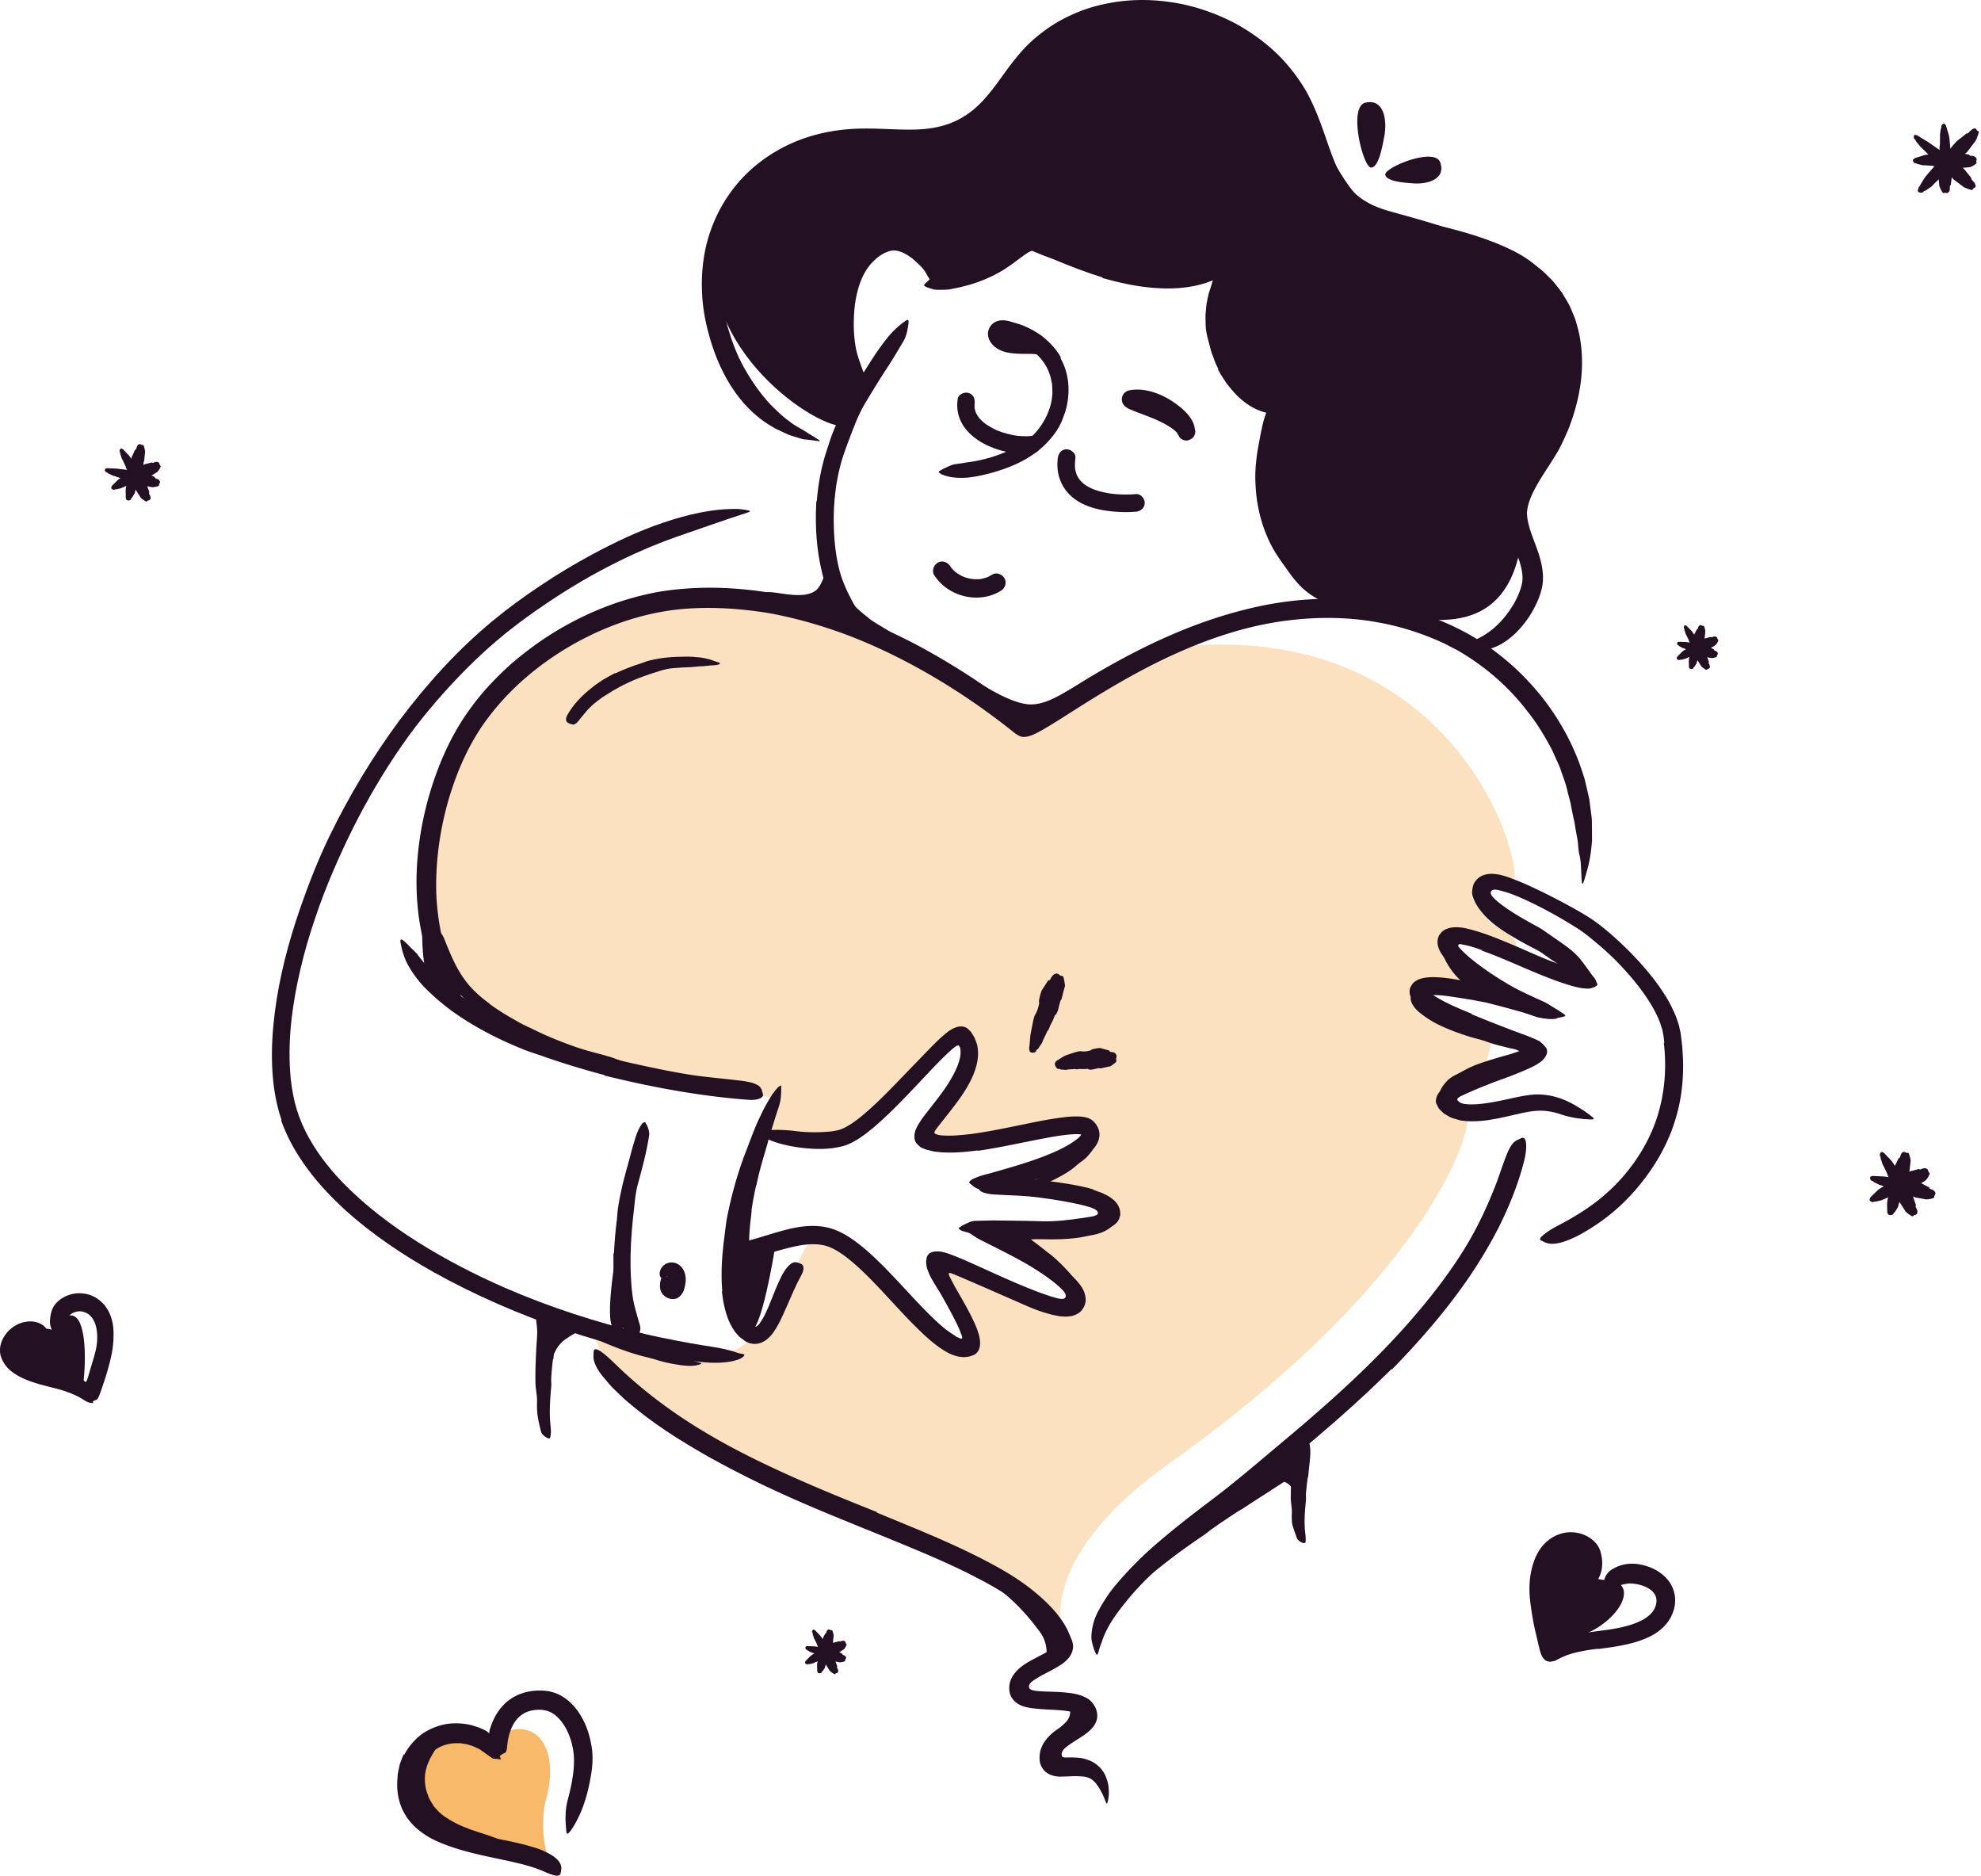 <svg xmlns="http://www.w3.org/2000/svg" width="394" height="373" fill="none"><g clip-path="url(#a)"><path fill="#231123" d="M190.472 79.35c-1.14 7.66 8.48 11.46 14.75 10.84.94-.09 1.75-.74 1.75-1.75 0-.87-.8-1.84-1.75-1.75-.66.07-1.33.08-2 .04-.35-.02-.71-.05-1.06-.09.42.05-.23-.04-.31-.05-.16-.03-.31-.05-.46-.09-.73-.14-1.45-.34-2.16-.57-.35-.12-.7-.25-1.04-.39.34.15-.25-.12-.3-.15-.16-.08-.33-.16-.49-.25-.32-.17-.63-.35-.93-.54-.15-.09-.29-.19-.44-.29l-.24-.18c.14.11.16.12.06.05-.26-.21-.51-.44-.75-.68-.11-.12-.23-.24-.33-.36l-.18-.21c.12.16.14.18.07.08-.18-.26-.33-.53-.49-.81-.22-.39.04.19-.07-.13-.05-.15-.1-.29-.15-.44-.05-.15-.07-.3-.11-.46-.08-.34 0 .32-.01-.14 0-.16-.01-.33 0-.49 0-.09.07-.7 0-.26.14-.93-.23-1.88-1.22-2.15-.83-.23-2.01.28-2.15 1.22h.01Z"/><path fill="#F58A07" d="M211.682 326.04c-.39-2.36-8-10.36-27.57-18.76-19.57-8.4-55.68-24.17-62.47-34.13-2.48-3.64-3.69-8.81-3.69-8.81l5.34.63 19.15 3.76c2.77.54 5.44-.73 7.16-2.96.3-.39.63-.58.98-.4 1.41.71 3.95-2.78 5.58-7.48 1.63-4.7 3.98-11.31 5.95-11.46 6.81-.52 18.68 13.81 18.68 13.81s10.07 8.2 12.05 8.13c1.98-.07-.63-5.5-.63-5.5l-4.81-12.09 12.81 5.86s10.84 3.02 13.05 2.77c2.21-.25 1.69-1.52-.85-4.46s-9.4-9.33-9.4-9.33 6.85-1.31 9.4-1.03c2.55.28 9.4-2.34 7.52-4.61-1.88-2.28-16.93-4.61-16.93-4.61s5.72-3.27 8.02-3.71c2.3-.44 5.9-6.33 5.76-7.88-.14-1.55-19.95 2.39-19.95 2.39s-11.08.75-12.75.2 1.62-3.69 3.24-5.82c1.62-2.13 5.53-11.04 4.87-13.77-.66-2.73-6.28 3.05-6.28 3.05s-12.91 13.5-15.25 15.3c-2.34 1.8-9.37 2.08-14.52 1.03s-5.58 2.27-5.58 2.27l3.48-10.05-22.14-4.4s-28.54-7.64-32.67-9.34c-4.13-1.7-10.7-8.9-11.45-12.49s-2.54-20.43-2.76-24.43c-.22-4 5.39-20.05 20.94-35.76 15.55-15.71 41.04-12 50.18-10.91 18.6 2.21 44.98 21.91 48.2 23.51 3.23 1.6 25.87-15.47 25.87-15.47 57.33-8.2 72.55 40.19 70.91 46.12 0 0-9.52.69-8.34 3.24 1.18 2.55 3.98 5.28 3.98 5.28s6.39 3.19 4.45 4.54c-1.94 1.35-16.3-4.41-14.76-1.37 1.55 3.03 7.1 10.14 7.1 10.14s-13.5-1.06-12.85.8c.65 1.86 16.09 8.04 16.09 8.04s-.72 6.47-3.03 8.1c-2.31 1.63-7.3 6.56-2.19 7.56 2.19.43-5.11 31.14-58.91 69.38-28.2 20.05-21.02 35.12-21.02 35.12h.04Z" opacity=".25"/><path fill="#231123" d="M97.44 199.67c1.89 1.41 4.06 2.66 6.19 3.84.78.42 1.6.77 2.4 1.16 2.82 1.4 5.76 2.59 8.77 3.62 1.34.45 2.71.83 4.06 1.18.87.22 1.74.48 2.61.73.86.28 1.71.64 2.55.97.53.22.42.32-.09.42-.51.08-1.46.27-2.53.22-.93-.12-1.84-.28-2.76-.47-.9-.23-1.8-.47-2.7-.73-1.79-.52-3.57-1.13-5.32-1.84-2.09-.86-4.32-1.59-6.43-2.56a71.032 71.032 0 0 1-6.72-3.6c-1.34-.82-2.64-1.75-3.86-2.79-1.82-1.6-3.37-3.55-4.54-5.65a32.67 32.67 0 0 1-2.38-5c-.13-.38-.28-.75-.41-1.14-.39-1.46-.27-1.98.27-2.41.13-.1.25-.22.38-.29.44-.23.97.27 1.38 1.24 1.16 2.89 2.32 5.83 4.15 8.28 1.33 1.84 3.05 3.38 4.98 4.78l-.03.05h.03v-.01Zm24.462 65.79c1.4.61 2.82 1.18 4.25 1.73.53.19 1.07.32 1.6.51 1.86.65 3.75 1.27 5.65 1.84.85.24 1.71.43 2.57.6 1.1.2 2.19.52 3.28.85.34.11.28.21-.04.31s-.9.27-1.57.29c-1.18.04-2.33-.12-3.48-.33a26.74 26.74 0 0 1-3.41-.79c-1.33-.45-2.77-.71-4.14-1.13-1.51-.45-3-.97-4.47-1.55-.9-.36-1.8-.72-2.69-1.11-1.36-.56-2.68-1.23-4.01-1.83-1.03-.48-2.11-.83-3.12-1.33-.22-.11-.45-.2-.67-.33-.8-.48-.97-.77-.86-1.32.02-.12.04-.26.08-.37.14-.38.63-.48 1.28-.28 1.94.53 3.71 1.5 5.58 2.34 1.39.63 2.77 1.29 4.2 1.85l-.02.05h-.01Zm91.899 77.47c-.24.31-.55.62-.8.83-.26.22-.52.42-.77.62-.19.14-.34.32-.53.46-.64.5-1.35.91-1.98 1.4-.28.22-.52.47-.75.73-.29.34-.54.69-.82 1.04-.09.11-.2.05-.27-.13-.07-.17-.13-.47-.02-.74.4-.94.99-1.76 1.72-2.39.43-.39.84-.81 1.24-1.21.45-.42.95-.85 1.3-1.24.21-.25.39-.53.51-.83.18-.46.29-.97.18-1.46-.1-.37-.3-.7-.51-.99-.05-.06-.1-.13-.15-.19-.13-.27-.06-.46.16-.75l.15-.2c.17-.2.45-.25.81-.12.48.24.84.67 1.14 1.16.29.5.31 1.11.29 1.68-.06.86-.4 1.67-.87 2.34l-.04-.02.01.01ZM203.5 317.54c1.05 1.03 2.01 2.15 2.95 3.28.33.43.72.79 1.03 1.25.56.77 1.05 1.6 1.48 2.48.22.43.41.9.57 1.39.16.52.25 1 .3 1.48.04.44.09.89.03 1.38-.04.48-.2 1.03-.56 1.43-.45.52-.99.79-1.46 1.02-.48.23-.92.4-1.44.53-.31.09-.36-.01-.26-.36.05-.18.13-.42.26-.71.14-.26.36-.48.61-.65.45-.29.83-.57.96-.8.12-.21.16-.37.19-.76a7.13 7.13 0 0 0-.53-2.59c-.44-1.09-1.32-2.06-2.07-3.06-.86-1.1-1.8-2.15-2.77-3.17-.61-.62-1.24-1.23-1.88-1.81-.99-.87-1.99-1.74-3.1-2.45-.43-.28-.86-.53-1.32-.73-.45-.23-.9-.43-1.36-.61-.2-.09-.4-.16-.6-.26-.74-.31-.92-.53-.92-1.03 0-.11-.01-.23 0-.34.05-.36.48-.5 1.12-.36 1.92.42 3.7 1.44 5.34 2.58 1.23.85 2.37 1.81 3.44 2.84l-.03.04h.02v-.01Zm-68.168-62.71c-.14.16-.29.31-.41.47-.04.06 0 .13-.06.18-.18.2-.41.39-.56.6-.07.09-.05.19-.04.29.02.13.15.28-.16.36-.19.05-2.57-.37-2.65-.53-.13-.28.02-.52.42-.73.24-.12.13-.3.2-.45.08-.17.18-.33.28-.49.06-.1.12-.2.17-.3.08-.15.2-.3.19-.47 0-.13-.22-.28-.25-.41 0-.03-.03-.06-.02-.08.05-.1.26-.1.89-.04l.43.04c.48.06.89.15 1.1.26.74.32.69.55.72.8 0 .18-.08.34-.17.51h-.08v-.01Zm111.507 45.32c-1.85 1.19-3.68 2.39-5.48 3.66-.66.45-1.27.98-1.92 1.44-2.34 1.59-4.67 3.21-6.9 4.95-1 .77-1.99 1.55-2.96 2.34l-1.85 1.54c-.64.49-1.32.93-1.99 1.39-.43.28-.41.19-.2-.21.22-.39.56-1.17 1.1-1.96 1.1-1.24 2.25-2.44 3.43-3.6.58-.6 1.24-1.09 1.89-1.61.65-.51 1.32-1.01 2.01-1.49 1.63-1.15 3.17-2.54 4.82-3.74 1.81-1.32 3.66-2.59 5.52-3.83l3.46-2.26c1.75-1.14 3.54-2.22 5.27-3.35 1.35-.88 2.6-1.84 3.92-2.75.29-.2.56-.42.86-.6 1.16-.62 1.61-.67 2.14-.32.12.08.25.15.35.23.31.28.05.9-.67 1.55-2.16 1.88-4.69 3.39-7.18 5.03-1.86 1.19-3.73 2.38-5.57 3.62l-.04-.05v.02h-.01Z"/><path fill="#231123" d="M258.07 299.72s.38-3.96-2.91-5.2c-2.44-.92-10.85 3.46-13.37 5.55-4.53 3.75 16.28-11.7 16.28-11.7v11.35Zm32.069-108.47c.36.57.76 1.11 1.24 1.62.17.19.39.32.57.5.63.65 1.28 1.35 2.03 1.93.33.26.699.47 1.069.67.23.15.46.28.69.43.2.19.391.41.551.69.09.18.029.26-.211.39-.24.14-.669.38-1.049.4-.3-.05-.56-.15-.84-.23-.27-.1-.511-.26-.761-.41-.49-.3-.96-.65-1.38-1.07-.5-.5-1.17-.83-1.69-1.34-.58-.55-1.119-1.16-1.599-1.81-.3-.4-.57-.81-.82-1.24-.39-.64-.701-1.33-1.011-2.01-.25-.52-.55-1.04-.75-1.61-.05-.12-.11-.25-.13-.38-.1-.49.051-.67.591-.8.12-.03.25-.07.37-.09.42-.06.789.09.949.34.52.77.861 1.49 1.231 2.27.29.57.599 1.15.989 1.69l-.039.03v.03Zm9.911-7.6c1.12.77 2.31 1.49 3.52 2.18.44.25.91.46 1.36.72 1.56.92 3.14 1.86 4.64 2.94.66.49 1.32.98 1.96 1.5.8.67 1.58 1.46 1.96 2.48.13.31.05.3-.24.19-.21-.08-.42-.16-.59-.22a2.02 2.02 0 0 1-.74-.35c-.83-.56-1.62-1.13-2.45-1.68-.85-.52-1.68-1.11-2.52-1.72-1.01-.73-2.21-1.25-3.34-1.87a77.13 77.13 0 0 1-3.71-2.14c-.75-.47-1.49-.96-2.21-1.5-1.09-.8-2.12-1.74-2.99-2.81-.68-.83-1.3-1.74-1.67-2.8-.08-.23-.18-.46-.22-.7-.1-.92.11-1.22.46-1.41.08-.04.16-.1.24-.12.25-.08.55.26.76.78.37.76.65 1.48 1.12 2.13.46.65.96 1.29 1.57 1.89.9.89 1.96 1.72 3.11 2.46l-.02.04v.01Zm-11.721 19.49c1.13.52 2.29.98 3.48 1.4.43.16.88.26 1.32.41 1.54.53 3.09 1.02 4.66 1.52.69.22 1.4.42 2.1.61.45.13.91.23 1.34.42.22.09.44.18.65.29l.32.16c.1.07.19.17.28.26.19.29.2.17-.09.23-.31.11-.81.21-1.33.13-.92-.13-1.81-.42-2.73-.63-.91-.23-1.82-.5-2.72-.83-1.08-.39-2.25-.63-3.37-.98-1.23-.38-2.46-.81-3.67-1.29-.74-.29-1.48-.62-2.21-.96-1.1-.53-2.17-1.15-3.17-1.88-.77-.57-1.57-1.17-2.13-2.06-.12-.2-.23-.4-.33-.61-.3-.84-.16-1.16.21-1.36.09-.05.18-.1.27-.12.32-.08.58.19.79.59.31.61.77 1.09 1.29 1.59.52.49 1.13.97 1.81 1.39 1 .63 2.11 1.19 3.25 1.69v.04h-.02v-.01Zm8.67 9.28c-1.04.3-2.06.63-3.06 1.01-.37.13-.71.32-1.07.46-1.28.5-2.54 1.07-3.64 1.84-.51.31-.97.71-1.35 1.15-.47.58-.87 1.17-1.21 1.89-.11.23-.13.2-.21-.02-.08-.22-.29-.71-.19-1.25.2-.95.78-1.71 1.37-2.38.59-.69 1.37-1.14 2.14-1.52.93-.45 1.82-1.01 2.77-1.43 1.03-.47 2.11-.83 3.17-1.18l1.98-.61c1-.3 2.01-.55 3-.86.77-.24 1.5-.54 2.25-.79.17-.06.32-.13.5-.17.65-.1.88 0 1.1.32.05.08.11.15.15.22.12.25-.08.55-.49.82-1.26.74-2.64 1.19-4.05 1.6-1.04.31-2.09.6-3.13.94l-.02-.04h-.01Zm-87.308 20.39c.73-.36 1.44-.76 2.14-1.19.26-.15.48-.35.74-.51.89-.56 1.77-1.17 2.58-1.86.38-.29.71-.63 1.04-.96.38-.47.89-.82 1.36-1.23.16-.12.2-.05.19.15 0 .2-.04.56-.18.91-.23.64-.68 1.11-1.09 1.61-.41.5-.92.91-1.45 1.28-.63.45-1.21 1.01-1.84 1.48-.7.52-1.44.96-2.2 1.38-.47.26-.94.5-1.41.74-.72.36-1.46.67-2.18 1.02-.56.26-1.08.59-1.64.87-.12.06-.24.14-.37.19-.47.19-.66.13-.89-.24-.05-.09-.11-.17-.15-.26-.14-.3-.03-.63.27-.83.9-.6 1.9-1.02 2.88-1.49.74-.34 1.48-.69 2.19-1.08l.02.03-.01-.01Zm.899 11.93c.98 0 1.96-.01 2.94-.09.36-.02.71-.11 1.07-.14 1.26-.14 2.54-.2 3.75-.49.54-.13 1.05-.34 1.52-.6.62-.32 1.12-.76 1.69-1.19.19-.12.25-.05.27.2.04.27-.04.73-.36 1.08-1.14 1.25-2.76 1.82-4.27 2.09-.91.16-1.83.39-2.76.52-1.02.14-2.04.22-3.07.27-.63.03-1.26.04-1.89.05-.95.01-1.91-.02-2.86-.03-.73-.01-1.46.06-2.19.05-.16 0-.32.01-.48 0-.6-.05-.78-.19-.86-.63-.02-.1-.04-.2-.05-.3-.02-.34.25-.58.69-.65 1.28-.18 2.6-.27 3.91-.24.98.02 1.96.06 2.95.03v.07Z"/><path fill="#231123" d="M205.21 246.61c1.04.75 2.05 1.53 3.04 2.33.36.29.75.55 1.1.85a36.87 36.87 0 0 1 3.49 3.47c.46.57.92 1.14 1.33 1.75.5.78 1.05 1.64 1.02 2.66-.01.32-.17.25-.36.03-.17-.22-.48-.54-.7-.94-.41-.73-1.04-1.36-1.68-1.96-.67-.58-1.24-1.27-1.89-1.91-.76-.79-1.72-1.42-2.62-2.07-1-.73-2.01-1.43-3.06-2.1-.65-.4-1.28-.82-1.94-1.21-1-.58-2-1.17-3.06-1.62-.82-.36-1.68-.56-2.52-.79-.18-.06-.37-.09-.55-.16-.67-.24-.84-.44-.82-.99 0-.13 0-.25.01-.37.05-.41.45-.63 1.02-.59 1.72.1 3.32.84 4.87 1.61 1.15.59 2.26 1.26 3.34 1.96l-.02.04v.01Zm-54.822-10.89c-.17.72-.32 1.46-.45 2.19-.15.73-.27 1.47-.39 2.22-.09.54-.08 1.09-.15 1.63-.26 1.92-.42 3.86-.41 5.8-.03.87.07 1.72.16 2.57.2 1.08.28 2.17.31 3.29 0 .35-.19.36-.51.13-.3-.23-.81-.68-1.1-1.3-.49-1.1-.62-2.28-.81-3.45-.07-.58-.12-1.17-.14-1.76 0-.59.04-1.18.08-1.77.12-1.41.03-2.86.13-4.29.11-1.57.32-3.14.62-4.68.2-.95.38-1.9.62-2.84.32-1.43.77-2.84 1.18-4.24.33-1.09.53-2.21.92-3.29.09-.24.15-.48.27-.71.46-.84.76-1.03 1.39-.89.14.03.29.05.42.1.44.17.61.69.48 1.32-.11.46-.2.94-.29 1.41-.13.46-.27.91-.4 1.38-.27.94-.55 1.88-.83 2.82-.37 1.43-.77 2.87-1.04 4.34h-.06v.02Z"/><path fill="#231123" d="M154.08 248.48s-2.64 16.56-4.89 16.19c-2.26-.38-3.69-15.88-3.69-15.88l8.58-.31Zm-37.669 15.86s-1.2 0-4.06 2.05c-2.68 1.93-2.84 5.66-3.12 6.28-.94 2.07.22-11.78.22-11.78l6.95 3.44.01.01Zm6.228-15.86s-2.45 13.93-.69 15.52c1.24 1.12 3.33-.84 3.33-.84l-2.64-14.68ZM83.99 182.74s-.34 8.52 1.07 11.24c1.41 2.72 4.81 5.45 4.81 5.45l-5.88-16.69Zm96.332-53.03-3.89-2.56c-.47-.31-.97-.57-1.44-.89-1.66-1.12-3.3-2.36-4.8-3.74-.65-.63-1.33-1.25-1.87-1.99-.68-.93-1.37-1.99-1.35-3.2-.02-.36-.03-.31.14-.04.09.13.22.31.4.5.1.09.22.19.32.29.09.11.16.23.25.36.59.9 1.42 1.61 2.21 2.36.79.75 1.66 1.46 2.54 2.16 1.06.86 2.34 1.5 3.54 2.26l3.95 2.52 2.44 1.55c1.24.78 2.45 1.61 3.67 2.41.95.62 1.92 1.17 2.86 1.82.21.14.42.27.62.42.74.57.88.87.72 1.34-.04.11-.06.23-.12.32-.18.32-.65.3-1.21-.05-1.67-1.02-3.34-2.18-5.07-3.31-1.29-.84-2.59-1.69-3.92-2.51l.02-.04v.02h-.01Zm12.756 4.95s6.92 4.95 11.3 5.38c4.38.44 8.38-3.56 11.15-4.08 6.92-1.3-11.15 8.61-11.15 8.61l-11.3-9.91Z"/><path fill="#231123" d="M163.2 104.57c-.65 1.55 2.79 7.64-.35 12.2-1.88 2.73-7.48 1.07-9.53.98-6.78-.31 16.33 6.35 16.33 6.35l-5.05-11.57-1.4-7.95v-.01Zm5.03-20.09c-3.05 2.21-28.93-13.07-26.16-35.65 0 0 .79-6.17 6.92-11.34 6.12-5.17 12.01-9.73 15.62-9.67 3.61.06 18.62.35 21.34-.46 2.73-.81 10.47-5.32 13.1-8.9 2.63-3.58 11.6-12.71 14.96-13.98 3.36-1.27 18.64-3.49 24.67-1 6.03 2.49 13.83 6.46 17.12 11.5 3.29 5.04 9.18 18.02 13.31 23.08 4.13 5.06 12.13 6.03 14.75 6.39 2.62.36 20.48 4.33 23.35 10.69 2.87 6.36 4.47 18.9 4 24.16-.47 5.26-10.01 16.42-9.54 19.91.47 3.49.97 9 .26 11.76-4.24 16.38-19.2 12.48-29.18 10.16-8.42-1.96-18.61-7.6-20.42-16.64-1.81-9.04 1.96-23.55 1.96-23.55s-13.16-4.89-13.02-13.16c.14-8.26 2.04-14.01 2.04-14.01s-18.61.4-22.49-.67c-3.88-1.07-15.72-5.12-15.72-5.12s-14.24 8.01-16.7 8.22c-2.46.22-4.4-6.27-6.28-7.04-1.88-.77-9.03-.46-10.7 3.06s-2.81 11.5-2.73 14.38c.08 2.88 2.49 10.71 2.49 10.71l-2.94 7.19v-.02h-.01Zm91.87 209.3c-.15 1.06-.29 2.13-.36 3.21-.03.39.04.78.01 1.17-.12 1.39-.29 2.79-.28 4.2 0 .62 0 1.25.06 1.86.09.79.22 1.57.14 2.39-.03.26-.33.28-.7.14-.36-.15-.85-.46-1.03-.9-.31-.79-.57-1.59-.83-2.4-.15-.4-.15-.82-.18-1.24-.03-.42-.02-.84 0-1.27.07-1.01-.21-2.04-.21-3.07-.01-1.13.04-2.26.11-3.39l.15-2.08c.07-1.05.22-2.09.24-3.13.02-.81-.17-1.62-.21-2.44-.01-.18-.06-.36-.05-.54.06-.66.34-.84 1.24-.85.21 0 .41-.02.62 0 .69.04 1.22.37 1.4.86.52 1.45.42 2.86.28 4.29-.1 1.06-.25 2.13-.34 3.2h-.08.02v-.01Zm-42.609-57.17.29.1c.09.02.2.08.39.14l.99.36c.62.28 1.24.58 1.73.93 1.03.7 1.64 1.52 1.86 2.55.04.25.06.53.08.8-.07.27-.12.53-.2.77-.19.46-.44.85-.86 1.17-.79.66-2.01 1.15-3.31 1.44-1.1.26-1.5.31-2.1.43-.57.1-1.13.19-1.7.23-3.98.34-7.89.22-11.79.1-1.73-.06-3.47-.07-5.18-.1-1.1-.02-2.21-.07-3.31-.16-.55-.06-1.11-.09-1.65-.22-.54-.16-1.09-.26-1.62-.5-.64-.47-.55-.39.07-.8.31-.22.74-.42 1.25-.66.25-.11.53-.25.82-.33.29-.06.59-.1.9-.1l3.3-.08 3.3.04c2.21.02 4.42.06 6.64.13 2.66.07 5.42-.29 8.04-.67l1.66-.27c.27-.05.57-.11.86-.23.14-.07.29-.15.38-.29.08-.15.04-.31-.03-.44-.15-.26-.42-.44-.71-.58-.18-.09-.37-.17-.58-.25-.3-.1-.81-.25-1.21-.35-.87-.22-1.75-.43-2.65-.6-2.72-.53-5.52-.97-8.31-1.25-2.17-.22-4.32-.22-6.5-.37-.48-.03-.96-.03-1.43-.11-.89-.14-1.47-.3-1.85-.56-.37-.29-.56-.62-.67-1.05-.05-.19-.13-.39-.15-.56-.03-.29.16-.52.52-.73.36-.21.9-.41 1.54-.41 3.84-.15 7.84.23 11.93.69 1.52.18 3.04.4 4.59.66 1.54.27 3.09.56 4.69 1.06l-.02.09v-.02Z"/><path fill="#231123" d="M253.349 98c.22 2.33.7 4.67 1.54 6.91.3.82.74 1.57 1.1 2.37 1.32 2.76 3.05 5.41 5.36 7.49 1.02.92 2.14 1.73 3.35 2.34.79.36 1.58.68 2.38 1.01.4.14.81.32 1.23.43.21.06.42.15.63.23l.64.2c.54.19.49.39-.02.73-.25.16-.63.43-1.11.61-.47.17-1.06.31-1.66.25a8.658 8.658 0 0 1-3.1-.71c-.98-.4-1.9-.9-2.78-1.46-1.75-1.14-3.15-2.69-4.35-4.33-1.4-1.98-2.92-3.96-3.99-6.18a28.335 28.335 0 0 1-2.44-7.65c-.3-1.62-.41-3.27-.46-4.9-.05-2.49.28-4.97.74-7.37.1-.47.18-.94.26-1.41l.3-1.4c.18-.94.44-1.86.75-2.76.15-.39.26-.79.43-1.18.08-.18.15-.35.23-.49.09-.14.19-.26.28-.36.18-.21.35-.37.52-.49.34-.23.69-.27 1.13-.21.2.03.4.03.57.08.56.16.8 1 .62 2.06-.65 3.11-1.56 6.05-1.98 9.17-.3 2.31-.37 4.67-.08 7.01l-.09.02V98Zm-86.578-39.18c.52-2.58 1.38-5.19 2.99-7.5.59-.83 1.21-1.68 2.01-2.36.72-.58 1.49-1.1 2.33-1.48.41-.2.83-.38 1.26-.51.41-.16.89-.26 1.38-.36 1.94-.37 3.92.17 5.45 1.11 1.33.89 2.52 1.97 3.25 3.34.48.86.86 1.78 1.04 2.74.15.97.17 1.96-.09 2.88-.15.58-.4.43-.74-.04-.32-.48-.86-1.23-1.29-1.97-.67-1.4-1.87-2.33-2.83-3.21-1.07-.79-2.13-1.47-3.4-1.63-.19 0-.38-.05-.58-.02l-.59.1c-.43.14-.87.3-1.27.53-.81.44-1.52 1.03-2.17 1.7-1.43 1.47-2.4 3.54-2.96 5.75-.35 1.36-.58 2.78-.67 4.22-.15 2.18-.11 4.42.24 6.59.27 1.69.86 3.28 1.43 4.85.13.34.3.67.4 1.02.4 1.29.3 1.77-.43 2.37-.17.14-.32.29-.49.41-.55.37-1.36.04-1.97-.92-.92-1.42-1.45-3.03-1.9-4.67-.43-1.65-.69-3.36-.82-5.09-.21-2.57-.09-5.2.33-7.83h.09v-.02Z"/><path fill="#231123" d="m242.329 73.43-.62-1.32-.5-1.37c-.37-.89-.57-1.85-.82-2.77a17.9 17.9 0 0 1-.47-2.05c-.11-.61-.13-1.23-.14-1.85 0-.62-.06-1.23.02-1.85.06-.62.1-1.23.17-1.83.13-.6.23-1.21.39-1.8.09-.53.33-1.03.47-1.55.18-.51.26-1.04.51-1.52.26-.63.54-1.26.89-1.85.2-.28.41-.55.64-.81.21-.27.53-.46.79-.69.36-.26.52-.06.69.46.09.26.19.61.29 1 .08.37.07.72-.03 1.05-.22.56-.2 1.2-.43 1.73-.22.53-.27 1.12-.41 1.67-.06.28-.15.55-.19.84-.04.29-.06.57-.14.85l-.23.85-.15.88c-.06.35-.1.72-.13 1.08.01.37.06.73.1 1.1.05.37.07.74.16 1.1.09.36.18.73.25 1.09.11.81.42 1.58.63 2.39.27.78.59 1.55.92 2.32.47.91.92 1.85 1.53 2.68.86 1.31 1.88 2.53 3.08 3.52.96.73 2.07 1.21 3.16 1.59.24.09.47.17.72.24.88.3 1.03.66.86 1.73-.04.24-.06.49-.12.73-.18.81-.82 1.26-1.7 1.13-2.6-.4-4.99-1.97-6.83-3.9-.67-.74-1.32-1.49-1.89-2.3-.53-.84-1.11-1.64-1.54-2.54l.08-.05v.02h-.01ZM122.111 249.21c.11-2.27.3-4.52.59-6.76.08-.82.11-1.64.25-2.46.21-1.44.53-2.86.83-4.27.36-1.41.72-2.81 1.12-4.19.33-1.24.66-2.48.99-3.7.51-1.54.85-3.17 1.91-4.51.32-.15.47-.21.52-.19.06.03.05.16.25.46.21.3.3.65.43 1.07.12.42.17.88.07 1.32-.49 3.2-1.33 6.24-2.17 9.38-.55 1.87-.66 3.9-.89 5.86-.13 1.08-.22 2.17-.33 3.26-.06 1.09-.17 2.18-.2 3.28l-.07 2.02v2.02c.05 2.04.15 4.1.43 6.11.26 1.56.7 3.06 1.12 4.55.1.33.19.65.29.98.18.61.11 1.06 0 1.38-.1.33-.36.56-.73.79-.16.1-.31.22-.46.29-.46.24-1.24-.13-1.71-1.03-1.31-2.68-1.92-5.72-2.15-8.79-.11-1.14-.13-2.29-.18-3.43 0-1.15-.03-2.29 0-3.44h.09Zm72.327-20.45c-1.56.21-3.15.37-4.79.42-.82.02-1.66 0-2.52-.06l-.92-.09c-.36-.04-.7-.1-1.02-.19l-.99-.25c-.31-.11-.6-.24-.91-.36-.34-.18-.55-.44-.8-.67-.27-.21-.43-.53-.54-.9-.16-.7-.08-1.38.22-2.13.34-.74.8-1.48 1.31-2.2l.52-.7.46-.59c1.22-1.55 2.4-3.04 3.47-4.57 1.35-1.99 2.55-4.1 2.98-6.07.14-.57.16-1.1.12-1.59-.03-.27-.03-.26-.06-.39-.03-.09-.06-.2-.12-.28-.06-.12-.13-.28-.29-.26-.13 0-.26.07-.38.14l-.18.11-.09.06-.23.18c-.33.27-.66.57-.99.87-1.31 1.22-2.6 2.56-3.88 3.91-2.56 2.7-5.1 5.47-7.83 8.1-1.45 1.39-2.94 2.77-4.58 4.03-.82.63-1.68 1.23-2.63 1.74-.47.26-.97.49-1.5.69-.55.2-1.07.31-1.6.42-2.7.52-5.34.36-7.93.02-2.58-.39-5.16-1-7.48-2.36-.71-.45-.94-.78-.83-.92.11-.15.56-.14 1.27-.16.75 0 1.71-.02 2.81-.04 1.13 0 2.4.09 3.77.25 2.42.31 4.9.28 7.13.05l.81-.13.74-.18c.42-.13.89-.34 1.37-.6.95-.52 1.92-1.22 2.86-1.97 3.78-3.09 7.25-6.94 10.89-10.65 1.35-1.38 2.69-2.82 4.15-4.25.37-.36.74-.71 1.14-1.06l.69-.6c.32-.26.65-.51 1-.72.69-.43 1.41-.71 2.13-.7.36 0 .75.1 1.06.28.3.2.54.49.81.72.28.4.51.83.77 1.24.17.47.38.93.51 1.41.09.49.16.81.17 1.22.03.39.02.77-.01 1.14-.12 1.49-.57 2.83-1.11 4.04-1.23 2.73-2.98 4.97-4.67 7.15l-1.28 1.61-1.08 1.38c-.16.22-.33.45-.46.71-.05.12-.1.3.03.39.12.06.24.14.38.17.15.06.3.1.46.13.08.02.16.03.24.04l.35.04c.71.04 1.43.06 2.16.03 4.13-.18 8.36-1.07 12.56-1.92 3.2-.65 6.39-1.36 9.74-1.75.84-.09 1.69-.16 2.59-.13.45 0 .91.05 1.41.15.27.07.59.12.83.27l.39.19.34.27c.87.79 1.4 1.92 1.28 3.09-.06.28-.11.57-.2.84-.12.25-.22.53-.35.75-.27.45-.58.82-.91 1.16-1.03 1.03-2.16 1.75-3.3 2.41-1.14.65-2.3 1.21-3.48 1.72a59.79 59.79 0 0 1-7.2 2.55c-1.08.31-2.14.62-3.26.8-2.07.36-3.48.44-4.47.35-.5-.05-.89-.13-1.23-.26-.33-.16-.59-.34-.83-.55-.21-.19-.48-.35-.6-.5-.37-.45 1.21-1.25 4.02-1.92 4.15-1.2 8.47-2.36 12.49-4.1 1-.43 1.98-.89 2.88-1.41.89-.51 1.74-1.07 2.32-1.6.27-.25.5-.54.5-.6.04-.04.03-.02.02-.03.02 0-.02 0 0 0 0 0 .01.01-.02-.01l.02.02c.01 0-.02-.01.03.01-.04-.04-.31-.04-.46-.07-1.29-.07-3 .15-4.64.41-1.67.27-3.36.6-5.07.95-3.43.68-6.89 1.42-10.47 1.94l-.02-.08h.01Zm-4.456 36.91c.3.19.58.29.85.42.05.01.17.05.15.05l.07.03c.08.02.23.05.29-.05.05-.1.03-.2 0-.34l-.15-.44-.2-.53c-.14-.36-.3-.72-.47-1.09-.67-1.46-1.47-2.93-2.28-4.4-.41-.73-.81-1.48-1.25-2.21-.27-.47-1.37-2.12-1.99-3.37-.31-.65-.56-1.28-.69-1.83-.12-.55-.14-1.01-.08-1.4.08-.4.1-.76.52-1.19.38-.32.71-.37 1.13-.46.44-.01.93-.03 1.48.06l.9.24c.31.09.64.23.95.34.43.15.88.34 1.32.52l1.24.51 1.51.67 2.99 1.35c1.98.9 3.96 1.79 5.95 2.64 1.98.85 3.98 1.65 5.98 2.33.5.17.99.34 1.49.47l.58.16c.12.03.24.06.36.08.24.05.5.07.75.05.26-.02.5-.2.57-.44.09-.46-.23-.87-.52-1.21-.17-.21-1.02-1.02-1.71-1.56-1.45-1.17-3.03-2.22-4.65-3.2-2.07-1.26-4.25-2.37-6.42-3.48l-3.27-1.65c-1.11-.5-2.11-1.27-3.16-1.94-1.27-.95-1.14-.75.24-.71.69.02 1.7 0 2.91.07 1.18.13 2.47.53 3.81 1.08 2.38.99 4.65 2.2 6.91 3.47 2.25 1.31 4.45 2.69 6.55 4.49.27.22.51.47.79.72.4.42.87.87 1.21 1.35.78.93 1.2 1.95 1.27 2.87.11.92-.28 1.92-.96 2.62-.35.33-.75.57-1.19.73-.23.07-.43.17-.68.22l-.77.08c-.25.04-.55-.01-.83-.01-.28-.03-.55 0-.84-.07l-.86-.17c-.14-.02-.3-.07-.41-.07l-.25-.07c-.67-.17-1.32-.37-1.95-.57-1.26-.42-2.47-.93-3.65-1.45-2.74-1.2-5.54-2.42-8.35-3.66-1.39-.6-2.79-1.2-4.19-1.8l-1.08-.45c-.23-.09-.46-.19-.71-.27l-.15-.04c-.12-.04-.36-.09-.34.1 0 .14.05.27.1.4.1.26.23.52.37.78l.24.46c.2.37.38.76.6 1.12l1.28 2.23c.85 1.5 1.69 3.02 2.44 4.64.19.41.36.82.53 1.25.09.24.15.38.25.71.1.31.2.64.27.96.27 1.26.25 2.6-.74 3.4-.28.25-.66.32-1.01.45-.34.15-.75.13-1.12.2-.38.04-.78-.06-1.17-.08-.37-.04-.84-.23-1.1-.3-1.17-.44-2.14-1.07-3.05-1.72-1.81-1.32-3.35-2.82-4.86-4.33-2.28-2.29-4.4-4.68-6.58-6.99-2.17-2.3-4.39-4.56-6.8-6.43-.94-.71-1.91-1.37-2.92-1.83-.5-.23-1-.41-1.5-.53-.52-.1-1.05-.2-1.59-.22-2.17-.13-4.42.42-6.73 1.03-1.02.27-2.02.59-3.08.85-3.97.99-5.44.75-6.38-.16-.21-.18-.48-.33-.61-.47-.21-.25.1-.51.76-.94.66-.46 1.7-.81 3.06-1.18 2.03-.55 4.07-1.24 6.3-1.85 2.21-.59 4.68-1.13 7.42-.86.34.02.68.09 1.02.15.34.06.68.12 1.04.24.73.2 1.37.48 1.99.77 1.23.59 2.28 1.31 3.28 2.06 2 1.49 3.71 3.15 5.37 4.81 2.46 2.48 4.75 5.04 7.07 7.48 1.16 1.22 2.33 2.4 3.52 3.5 1.19 1.09 2.43 2.1 3.63 2.75l-.04.08v-.02h.02Zm104.808-76.71c-1.13-.42-2.27-.82-3.37-1.03-.75-.15-.61-.13-.78-.17a.944.944 0 0 0-.41 0c-.13.05-.23.19-.2.33.01.13.11.25.2.35l.6.62c1.28 1.29 2.85 2.49 4.44 3.63 1.6 1.14 3.28 2.2 5 3.2 1.52.9 3.14 1.63 4.73 2.37 1 .51 2.08.86 3.03 1.49.97.6 1.96 1.15 2.91 1.82.59.43.48.51-.21.65-.7.17-2 .45-3.4.3l-.91-.13c-.3-.05-.62-.08-.89-.19-.57-.19-1.13-.39-1.69-.6-1.14-.38-2.17-.98-3.23-1.53-2.1-1.14-4.13-2.4-6.06-3.85-1.16-.86-2.38-1.68-3.59-2.56-.61-.44-1.22-.89-1.81-1.39-.3-.24-.59-.51-.88-.77l-.46-.45c-.21-.2-.39-.44-.58-.67-.7-.83-1.18-1.76-1.3-2.66-.02-.23-.02-.46-.02-.69.06-.23.06-.46.16-.68l.13-.33.21-.28c.13-.2.28-.36.45-.52 1-.82 2.45-.96 3.91-.76l.55.09c.13.02.25.05.37.08l.72.17 1.39.4c1.93.58 3.76 1.32 5.58 2.06 2.75 1.12 5.43 2.38 8.13 3.48 2.1.85 4.23 1.52 6.34 2.17l1.38.39c.82.35 1.34.58 1.66.88.31.36.47.68.6 1.03.06.16.16.32.19.45.06.22-.1.39-.51.59-.41.19-1.07.42-1.79.31-1.1-.05-2.12-.33-3.14-.63-1.01-.3-2.01-.64-3-1-1.98-.73-3.93-1.55-5.88-2.38-2.88-1.22-5.74-2.5-8.61-3.51l.02-.08h.02Zm-18.05 83.28c-4.96 4.95-10.17 9.6-15.48 14.09-1.94 1.64-3.81 3.34-5.78 4.94-6.93 5.62-14.05 10.96-20.82 16.65-2.98 2.54-5.89 5.2-8.5 8.01-.83.91-1.64 1.84-2.39 2.8-.78.94-1.5 1.91-2.18 2.9-.67.99-1.27 2.02-1.76 3.08-.25.53-.45 1.07-.64 1.62-.06.28-.21.54-.31.82-.1.28-.18.56-.27.85-.36 1.44-.47 1.36-1.02-.03-.19-.68-.65-1.8-.49-3.09.09-1.29.46-2.78 1.17-4.19.63-1.26 1.36-2.42 2.12-3.55.78-1.12 1.65-2.15 2.53-3.15 1.76-2.01 3.63-3.87 5.55-5.65 3.91-3.49 7.99-6.69 12.14-9.81 4.97-3.72 9.84-7.93 14.68-11.98 5.32-4.45 10.55-9 15.53-13.8 3.07-2.95 6.04-6.01 8.86-9.18 4.27-4.81 8.29-9.9 11.64-15.33 2.6-4.22 4.63-8.65 6.37-13.18.36-1.01.72-1.99 1.06-3.01.68-1.87 1.11-3.11 1.62-3.92.46-.82.93-1.24 1.55-1.51.28-.12.58-.31.84-.36.43-.08.69.32.76 1.13.07.8-.02 2.02-.4 3.51-1.12 4.41-2.86 8.78-4.97 13.02a92.339 92.339 0 0 1-7.48 12.2c-4.16 5.78-8.89 11.13-13.83 16.19l-.08-.06h-.02v-.01Zm-102.341 28.54c8.02 3.33 16.181 6.5 23.981 10.83 2.84 1.58 5.629 3.37 8.159 5.58 2.23 1.92 4.38 4.15 5.8 6.96l.46 1.08.301.71c.12.25.19.54.25.81.26 1.13-.2 2.29-.97 3.13-.21.2-.401.42-.631.6l-.339.27-.261.18c-.34.24-.68.44-1.01.64-.66.38-1.29.71-1.91 1.03-.61.32-1.21.63-1.75.96-.27.17-.54.33-.78.49l-.349.25-.19.15c-.2.18-.401.4-.471.68-.09.27-.01.61.24.77.24.16.53.23.83.28l.39.06.481.04 1 .06c1.36.07 2.769.07 4.239.21 1.3.14 2.66.27 4.11 1.02 1.48.69 2.731 2.82 2.091 4.61-.13.45-.39.86-.66 1.22-.28.35-.551.62-.831.86-.55.48-1.11.86-1.65 1.21-1.07.7-2.11 1.31-2.93 1.99a2.757 2.757 0 0 0-.61.65c-.14.22-.22.46-.24.72.02.13 0 .28.08.4.07.12.22.18.35.21.28.06.55.03.82.02h.701c.34 0 .689.02 1.039.04.36.02.72.07 1.09.13.36.09.74.17 1.11.31 1.5.47 2.88 1.7 3.49 3.1.31.69.521 1.4.631 2.1.06.71.119 1.39.039 2.07-.13 1.03-.29 1.46-.39 1.43-.12-.03-.22-.52-.58-1.32-.34-.78-.89-1.9-1.67-2.81-.39-.45-.84-.8-1.31-.98-.47-.19-.96-.28-1.62-.31-.42 0-.88-.06-1.4-.03l-2.48.09c-1.22.02-2.25-.29-2.97-.86-.73-.57-1.299-1.55-1.309-2.55-.09-1.12.2-2.3.86-3.36.18-.26.369-.52.559-.77.22-.24.431-.48.661-.71l.379-.34c.08-.07.16-.14.24-.2.16-.13.32-.26.48-.37 1.26-.92 2.47-1.55 3.41-2.18.46-.3.88-.64 1.01-.79.07-.06.05-.04.07-.08 0-.04.03-.03-.04-.11-.08-.09-.369-.28-.799-.42-.87-.29-2.091-.42-3.341-.5-1.26-.09-2.59-.12-4.03-.26l-.55-.06-.29-.03c-.13-.01-.3-.03-.44-.06-.6-.11-1.21-.22-1.73-.45-.55-.2-1-.52-1.41-.87-.37-.38-.69-.82-.88-1.33-.33-1.03-.26-2.16.21-3.18.22-.51.56-.98.95-1.41.37-.42.89-.89 1.16-1.06.94-.72 1.88-1.19 2.78-1.67.89-.47 1.76-.9 2.5-1.35.36-.22.751-.5.791-.54.12-.1.219-.22.269-.38.04-.16 0-.3-.09-.47l-.479-1.08c-1.65-3.13-4.43-5.83-7.61-7.93-3.48-2.35-7.301-4.35-11.211-6.2-3.91-1.84-7.93-3.52-11.97-5.18-4.97-2.04-9.979-4.04-14.959-6.12-3.77-1.58-7.531-3.24-11.241-5-3.7-1.77-7.35-3.65-10.92-5.63-5.52-3.13-10.86-6.45-15.73-10.57-1.11-.87-2.07-1.85-3.1-2.83-.96-.9-1.62-1.79-2.22-2.48-.58-.71-1.03-1.29-1.31-1.85-.59-1.09-.76-1.84-.71-2.56.02-.33.001-.72.081-.96.32-.82 2.01.5 4.6 3.04 3.88 3.75 8.209 7.19 12.889 10.32 4.68 3.12 9.711 5.92 14.911 8.46 7.72 3.78 15.78 7.1 23.92 10.33l-.03.1h-.011Zm-64.42-30.51c-.15 1.28-.29 2.58-.35 3.88-.03.47.05.95.02 1.42-.15 1.68-.29 3.38-.3 5.08 0 .75.03 1.51.09 2.25.07.96.26 1.9 0 2.89-.07.31-.34.3-.71.08-.19-.11-.41-.26-.63-.46-.23-.19-.41-.43-.48-.7-.25-.96-.48-1.92-.64-2.9-.17-.97-.19-1.97-.17-2.97.06-1.2-.25-2.42-.3-3.64-.04-1.34-.03-2.7.02-4.04l.11-2.49c.05-1.26.19-2.51.21-3.76 0-.97-.18-1.93-.26-2.91 0-.21-.05-.42-.03-.64.06-.79.34-1.01 1.3-1.08.22-.01.43-.04.65-.04.72 0 1.29.39 1.49.97.14.43.25.86.35 1.29.06.43.1.86.11 1.29.04.86 0 1.72-.04 2.59-.1 1.28-.26 2.57-.35 3.87h-.09v.02Z"/><path fill="#F58A07" d="M109.591 370.9c-.86-1.25-2.46-7.64-.98-13.14 2.92-10.81-2.57-17.14-10.38-12.28-6.47 4.02-5.44-1.92-5.44-1.92s-8.41 1.6-10.05 4.99c-1.64 3.39-4.07 7.45-1.74 10.09 2.33 2.64 9.39 7.59 9.39 7.59l12.05 2.1 7.15 2.57Z" opacity=".6"/><path fill="#231123" d="M85.121 357.05c.26.71.67 1.36 1.09 2 .23.3.46.61.75.89.27.29.54.57.86.82.43.39.97.66 1.45 1 1.79 1.12 3.85 1.92 5.98 2.6.95.3 1.91.59 2.86.95.61.22 1.23.46 1.81.79l.44.25c.14.1.26.23.39.34.26.22.48.48.68.77.25.35.11.36-.26.27-.19-.04-.41-.13-.72-.16-.3-.06-.63-.06-.94-.19-1.09-.43-2.32-.68-3.57-.96-1.22-.37-2.49-.75-3.73-1.27-1.48-.62-3.1-1.15-4.55-2.07-1.56-1-3.03-2.33-3.94-4.01-.57-1.02-.99-2.12-1.2-3.27-.36-1.73-.17-3.54.35-5.2.41-1.29.97-2.52 1.75-3.63.18-.23.38-.45.59-.66.81-.76 1.22-.82 1.68-.6.11.05.23.09.32.16.3.22.18.74-.22 1.34-.53.94-1.12 1.76-1.54 2.67-.43.9-.76 1.83-.89 2.81-.16 1.45-.02 2.99.6 4.37l-.05.02v-.03h.01Z"/><path fill="#231123" d="M80.402 348.92a12.35 12.35 0 0 1 3.39-4.01c1.43-1.04 3.07-1.71 4.75-2.05 1.7-.3 3.4-.21 5.02.13.4.11.79.23 1.18.36l.59.19.55.25.55.26c.27.12.11.06.2.1l.2.14c.11.07.2.15.3.23.09.07.22.21.19 0 0-.25.04-.48.12-.7 0 .03.21-.67.39-1.11.19-.48.41-.96.67-1.43.51-.94 1.18-1.83 1.99-2.59 1.64-1.55 3.87-2.36 5.92-2.49.52-.04 1.02-.05 1.53-.03.55.07 1.11.07 1.65.24 1.09.24 2.09.77 2.95 1.39 1.73 1.27 2.88 2.98 3.7 4.73.73 1.56 1.18 3.21 1.44 4.89.28 1.69.18 3.43-.05 5.03-.64 4.12-1.76 8.13-4.09 11.54-.83 1.01-.87.79-.95-.39-.12-1.2-.26-3.29.26-5.44 1.01-3.77 1.75-7.65 1.01-10.86-.69-3.35-2.71-6.63-5.38-7.18-.21-.03-.4-.08-.64-.11a6.6 6.6 0 0 0-.77-.02c-.5 0-1 .06-1.47.18-.94.22-1.76.66-2.43 1.31-.67.65-1.2 1.51-1.58 2.49-.09.24-.18.5-.26.75-.1.32-.25.94-.33 1.45-.1.53-.12 1.13-.21 1.67-.07.24-.1.52-.25.63l-.44.23c-.25.14-.44.27-.59.4l-.11.09-.03.02c.56 1.25.16.35.28.63h-.14l-.42-.05-.85-.08-.21-.02c-.1-.05-.23-.15-.34-.23l-.69-.48-1.15-.82c-.19-.14-.38-.27-.58-.38-.07-.05-.26-.13-.33-.16l-.16-.07c-.42-.19-.83-.4-1.27-.5l-.65-.2c-.22-.05-.44-.07-.67-.11-.22-.03-.44-.08-.67-.1h-.67c-1.78-.02-3.55.59-4.88 1.76-1.06.9-1.86 2.12-2.32 3.5-.42 1.38-.6 2.94-.4 4.38.28 2.19 1.61 4.05 3.6 5.34 1.98 1.3 4.35 2.17 6.76 2.82 3.77 1.04 7.66 1.49 11.6 2.62.87.25 1.73.5 2.6.86 3.24 1.39 4.01 2.72 3.8 3.92-.04.28-.06.59-.16.8-.18.36-.62.42-1.19.27-.57-.14-1.33-.42-2.28-.85-2.85-1.23-6.28-1.88-9.83-2.64-3.56-.77-7.3-1.57-11.13-3.24-1.42-.64-2.85-1.47-4.16-2.62-1.31-1.14-2.47-2.69-3.12-4.44-.66-1.75-.83-3.55-.71-5.23.03-.43.06-.85.1-1.27l.27-1.28c.05-.21.09-.43.15-.64l.23-.62c.17-.41.31-.83.51-1.23l.1.04v.03h.01Zm235.909-37.93c.19-.83-1.92-6.98-5.18-4.92-3.26 2.06-4.91 4.44-5.14 6.48-.23 2.04 1.8 14.36 1.8 14.36s1.12 3.03 1.69 1.9c.57-1.13-1.29-2.55-.29-2.57 11.03-.22 18.73-11.91 10.07-12.07-3.84-.07-2.95-3.18-2.95-3.18Z"/><path fill="#231123" d="M309.341 311.39c-.62 1.04-.98 2.38-1.15 3.75-.06.53-.02.97-.01 1.42.06 1.64.65 3.47 1.25 5.31.26.82.6 1.63.81 2.5.13.55.25 1.12.27 1.71.05.58-.03 1.19-.34 1.73-.17.33-.22.26-.41-.05-.1-.16-.23-.37-.43-.59-.18-.23-.27-.47-.36-.74-.66-1.84-1.5-3.74-2.15-5.99-.37-1.32-.93-2.75-.93-4.35.04-1.64.31-3.2.9-4.75.38-.94.91-1.85 1.65-2.62a5.7 5.7 0 0 1 2-1.33c.75-.3 1.5-.45 2.31-.49.62-.02 1.28.04 1.93.29.65.24 1.23.69 1.65 1.22.2.23.35.47.49.73.43.99.19 1.37-.26 1.66-.11.07-.22.15-.33.19-.38.16-.79-.13-1.16-.56-.52-.66-.98-1.02-1.43-1.11-.45-.1-1.13-.1-1.86.11-.99.29-1.79.91-2.37 1.99l-.05-.02h-.02v-.01Z"/><path fill="#231123" d="M317.738 327.86c-1.29.16-2.55.34-3.75.61-.61.13-1.2.29-1.77.47l-.43.14-.22.08c-.08.03-.11.03-.28.11-.56.24-1.12.49-1.67.8-.14.06-.28.15-.41.2l-.36.07-.36.07c-.13.03-.24.05-.31.01l-.51-.1h-.05s.07-.16.03-.08h-.1s-.1-.02-.14-.05a2 2 0 0 1-.22-.19c-.29-.27-.56-.69-.74-1.22-.18-.54-.32-1.12-.45-1.69l-.6-2.55c-.17-.72-.33-1.45-.46-2.18-.23-1.29-.44-2.59-.59-3.92-.17-1.33-.21-2.8-.08-4.19.13-1.4.43-2.8.96-4.16.53-1.35 1.35-2.69 2.57-3.69a7.47 7.47 0 0 1 3.77-1.67c1.41-.16 2.82.09 4.07.74.8.42 1.55 1.04 2.11 1.83.27.4.47.88.59 1.31.12.41.2.83.26 1.25.1.84.1 1.69-.1 2.51-.1.41-.24.81-.41 1.19-.18.38-.47.71-.74 1.02-.36.38-.58.47-.64.41-.08-.07-.02-.31-.07-.75-.01-.43-.27-1.05-.45-1.62-.1-.3-.24-.6-.36-.9-.1-.3-.21-.6-.3-.91-.08-.27-.18-.54-.3-.78-.06-.13-.12-.24-.18-.36-.06-.11-.11-.14-.16-.21-.23-.23-.41-.5-.75-.7-.66-.42-1.68-.59-2.43-.41-.91.24-1.71.63-2.38 1.47-.69.81-1.2 1.98-1.54 3.24-.21.76-.31 1.57-.34 2.4-.03.83.03 1.63.15 2.51.25 1.75.62 3.55.97 5.32l.34 1.61.13.6.06.3c.04.2.08.42.15.63.01.09.08 0 .12 0l.13-.07c.09-.04.19-.09.29-.13l.25-.1.42-.16c.44-.17.91-.32 1.37-.46.92-.27 1.84-.49 2.76-.67 2.55-.5 5.03-.65 7.37-1.14 1.77-.37 3.51-.88 4.97-1.72.71-.43 1.34-.94 1.8-1.54.43-.6.69-1.33.73-2.02.05-1.06-.55-1.95-1.54-2.54-.97-.6-2.2-.91-3.37-1-.51-.05-.88.02-1.33.1-.81.15-1.3.4-1.74.44-.47.02-.87-.04-1.37-.2-.22-.07-.47-.09-.67-.17-.33-.12-.47-.46-.32-1.05.15-.57.61-1.43 1.62-2 .73-.44 1.54-.76 2.42-.93.44-.08.89-.13 1.35-.13.46 0 .84.02 1.26.08 1.61.25 3.22.79 4.72 1.95.74.58 1.46 1.33 1.97 2.31s.76 2.15.7 3.25c-.03 1.12-.38 2.04-.81 2.98-.25.43-.52.88-.82 1.26-.32.35-.63.76-.99 1.04-1.03.94-2.15 1.54-3.25 2-1.1.46-2.19.8-3.26 1.05-2.14.53-4.27.79-6.22 1.05l-.02-.09-.05.04ZM16.291 276.55c.74-2.66 1.69-17.81-3.58-14.51-3.14 1.97-2.07 2.44-2.07 2.44s-5.16-1.58-7.15 2.01c-2 3.59.38 4.76 3.2 6.07 2.82 1.32 9.61 3.98 9.61 3.98l-.01.01Z"/><path fill="#231123" d="M12.24 272.85c.9.26 1.82.55 2.73.91.46.18.91.37 1.36.59l.31.15.05.04.1.08.16.14.09.08s.04-.03.06-.05c.06-.1.13-.22.2-.36l.04-.09.11-.34.24-.8.47-1.6c.29-.93.57-1.87.8-2.77.23-.88.35-1.73.37-2.62.06-1.75-.32-3.52-1.35-4.55-.43-.45-1.1-.77-1.68-.87-.61-.1-1.3.02-1.83.3-1.25.63-1.67 2.57-1.85 4.62-.03.69-.04.7-.72.32-.31-.2-.91-.53-1.28-1.13-.43-.58-.73-1.39-.68-2.25.01-.38.06-.77.13-1.15.08-.39.15-.73.36-1.24.4-.94 1.18-1.63 1.95-2.13 1.6-.97 3.39-1.21 5.18-.73 1.67.45 3.11 1.71 3.9 3.11.8 1.41 1.07 2.87 1.12 4.22.04 1.62-.09 3.22-.42 4.76-.32 1.48-.7 2.89-1.14 4.27l-.48 1.47c-.24.71-.52 1.57-.81 2.29-.17.33-.3.76-.59.83l-.38.16-.17.08-.09.04s-.03.01-.05.02c.05.14-.12-.32.11.32h-.03c-.42.07-1.09-.08-1.82-.57-.39-.24-.78-.5-1.17-.68l-.29-.15-.17-.08-.34-.16c-.46-.21-.95-.39-1.44-.57-1.71-.61-3.58-.98-5.52-1.53-1.45-.43-2.92-.92-4.33-1.74-.69-.42-1.39-.89-1.98-1.55a6.058 6.058 0 0 1-1.34-2.36c-.4-1.57.15-3.13.99-4.25.85-1.14 2.08-2.04 3.55-2.4.65-.15 1.35-.23 2.05-.12 1.31.22 2.03.78 2.37 1.25.31.53.3.99.12 1.47-.08.22-.15.45-.27.61-.2.28-.53.37-.92.41-.4.03-.88.07-1.27 0-.61-.06-1.08.09-1.54.36-.51.24-.92.58-1.21 1-.14.2-.23.4-.27.54-.03.14-.02.2-.01.24.06.3.29.69.8 1.13.75.66 2.01 1.25 3.33 1.71 1.35.46 2.8.78 4.41 1.2l-.02.09v.03ZM272.699 33.32c-1.58.03-4.65-12.12-1.12-12.91 3.81-.85 4.31 3.74 3.74 6.71-.4 2.09-1.11 6.17-2.62 6.2Zm2.82 1.42c-.22-1.44 9.84-5.57 10.93-2.44 1.18 3.38-2.66 4.35-5.25 4.17-1.82-.13-5.47-.36-5.68-1.73Z"/><path fill="#231123" d="M263.481 36.95c-1.2-2.11-1.99-4.26-2.71-6.33-.72-2.08-1.37-4.08-2.13-6-.77-1.94-1.57-3.77-2.63-5.46-1.05-1.7-2.27-3.3-3.64-4.77-5.51-5.87-13.34-9.62-21.44-10.5-5.92-.67-11.99.33-17.25 2.92a27.258 27.258 0 0 0-6.37 4.36c-1.9 1.73-3.51 3.85-5.16 6.06-1.65 2.21-3.39 4.56-5.62 6.56-1.11 1-2.36 1.87-3.66 2.63-1.32.71-2.71 1.34-4.15 1.75-2.89.85-5.84 1.05-8.66 1.04-2.84 0-5.59-.18-8.28-.13-5.35.05-10.64 1.33-15.25 3.94-2.05 1.13-3.91 2.6-5.56 4.26-1.64 1.67-3.09 3.53-4.19 5.61-1.1 2.06-1.99 4.25-2.53 6.53-.5 2.27-.82 4.59-.74 6.94.04 3 .45 6.02 1.3 8.92.85 2.89 1.93 5.73 3.46 8.32 1.5 2.6 3.24 5.05 5.32 7.2 1.08 1.02 2.13 2.1 3.37 2.94 1.15.99 2.54 1.55 3.79 2.43 1.63.97 2.39 1.45 2.3 1.53-.09.09-.99-.13-2.74-.3-.45 0-.9-.14-1.4-.3-.5-.15-1.05-.32-1.62-.5-.59-.17-1.15-.49-1.78-.77-.61-.31-1.32-.56-1.93-1-2.67-1.49-5.39-3.96-7.59-7.16-1.95-2.84-3.39-5.98-4.43-9.22-1.03-3.25-1.77-6.61-1.92-10.04-.18-3.42.11-6.93 1-10.31.9-3.35 2.36-6.57 4.37-9.44 3.99-5.77 10.12-9.87 16.72-11.72 3.29-.95 6.74-1.36 10.1-1.38 3.34-.03 6.56.26 9.65.21 3.7-.02 7.24-.72 10.26-2.63 3.05-1.85 5.33-4.82 7.63-8.04 1.16-1.6 2.37-3.26 3.76-4.82 1.38-1.58 2.99-3 4.68-4.23 1.69-1.26 3.53-2.3 5.45-3.15 1.91-.87 3.9-1.54 5.93-1.99 4.46-1.04 9.08-1.16 13.56-.5 4.49.63 8.84 2.11 12.85 4.2 3.97 2.16 7.64 4.95 10.58 8.43 1.47 1.73 2.78 3.6 3.88 5.6 1.08 2.02 1.93 4.08 2.7 6.15.94 2.55 1.73 5.1 2.71 7.48.96 2.39 2.22 4.54 4 6.16 1.76 1.64 4.03 2.74 6.46 3.44 2.51.72 5.15 1.42 7.71 2.19 3.9 1.15 7.78 2.38 11.62 3.73.96.34 1.92.68 2.88 1.04l2.9 1.25c.94.47 1.84 1.04 2.76 1.56.91.55 1.72 1.25 2.58 1.88.83.67 1.55 1.47 2.32 2.2.7.8 1.34 1.67 1.99 2.51.53.93 1.13 1.82 1.58 2.78l.63 1.47.31.73.23.76c1.29 4.05 1.47 8.36.9 12.47-.47 3.2-1.34 6.31-2.55 9.27-.67 1.45-1.27 2.93-2.12 4.33-.82 1.38-1.68 2.67-2.5 3.95-.82 1.28-1.59 2.56-2.23 3.86-.63 1.29-1.11 2.62-1.22 3.83-.05.31 0 .59 0 .88.05.33.07.66.15.99.12.66.32 1.34.53 2.03.45 1.37 1.04 2.79 1.56 4.34.45 1.36.83 2.84.91 4.42.02.39 0 .8 0 1.2-.05.42-.08.87-.18 1.26-.17.8-.41 1.53-.69 2.25-1.07 2.62-2.41 4.5-3.7 5.94-1.28 1.45-2.57 2.41-3.71 3.07-2.32 1.29-4 1.35-5.22 1.03-.56-.15-1.25-.39-1.53-.6-.98-1.03 3.3-.63 7.58-6 .77-.97 1.47-2.02 2.04-3.12.56-1.1 1.03-2.27 1.24-3.33.21-.92.11-2.07-.16-3.21-.26-1.15-.73-2.38-1.22-3.7-.5-1.32-1.04-2.76-1.4-4.37-.07-.42-.17-.81-.21-1.25l-.08-.64-.02-.74c-.01-1 .17-1.9.38-2.76.46-1.7 1.17-3.15 1.92-4.51.75-1.35 1.56-2.61 2.35-3.82s1.58-2.39 2.23-3.52l.45-.83.42-.92c.27-.61.59-1.21.83-1.84 1.03-2.49 1.74-5.09 2.19-7.72.43-2.63.42-5.29.05-7.85-.13-.63-.18-1.29-.37-1.9l-.54-1.84c-.49-1.17-.95-2.37-1.66-3.42-1.94-3.23-4.9-5.81-8.45-7.53l-2.73-1.18-3.02-1.09c-2.02-.71-4.06-1.39-6.11-2.04-4.11-1.31-8.21-2.48-12.44-3.65-2.29-.64-4.6-1.62-6.69-3.09-2.09-1.46-3.82-3.49-5.03-5.62l.07-.07.02.02Z"/><path fill="#231123" d="M219.261 55.16c-3.22-.99-6.34-2.2-9.39-3.47-1.11-.46-2.26-.83-3.33-1.29l-.69-.29-.3-.12-.1-.05c-.14-.09-.28-.05-.44 0-.23.09-.68.36-1.04.6-.4.28-.79.56-1.21.88-1.65 1.28-3.54 2.6-5.56 3.54-1.79.84-3.66 1.54-5.55 1.98-.6.18-1.21.27-1.82.41-.61.13-1.22.26-1.84.26-.62 0-1.24.05-1.85 0-.31 0-.62-.1-.92-.2-.31-.1-.61-.18-.91-.3-.75-.35-.64-.41-.03-.98.38-.36.8-.76 1.23-1.18.25-.24.52-.34.81-.5.28-.15.58-.28.89-.36.28-.07.55-.16.83-.21.28-.03.56-.08.83-.14l1.63-.33 1.59-.42 1.54-.52c2.02-.76 3.92-1.68 5.89-2.97.59-.38 1.18-.82 1.81-1.29.31-.24.63-.48 1-.72.36-.26.7-.44 1.22-.74.27-.13.57-.23.87-.33l.44-.14c.15.02.31-.02.46 0l.46.03.45.12c.15.04.31.08.45.13l.31.11c.76.26 1.46.54 2.15.82 3.03 1.24 6.03 2.45 9.1 3.44 1.89.61 3.8 1.16 5.73 1.59 2.92.64 5.91 1.12 8.86 1.05 2.29-.05 4.49-.56 6.56-1.25.45-.16.88-.37 1.33-.52.41-.16.75-.29 1.06-.36.31-.06.58-.05.81-.04.46.04.82.24 1.21.58.18.15.38.29.52.44.23.26.24.6.03 1.03-.1.22-.26.45-.47.69-.21.24-.47.51-.8.7-2 1.14-4.28 1.85-6.62 2.21-2.34.36-4.72.38-7.06.19-3.48-.27-6.85-1.04-10.13-1.95l.02-.09-.03-.04Zm-56.813 44.46c.29-3.48.92-6.94 2.06-10.31.41-1.2.75-2.38 1.22-3.53 1.67-4.06 3.65-8 6.02-11.68 1.06-1.63 2.05-3.31 3.18-4.87.74-.99 1.46-2 2.3-2.92.85-.91 1.76-1.76 2.81-2.47.64-.45.74-.21.64.56-.12.76-.26 2.17-.94 3.36-1.23 2.1-2.44 4.15-3.79 6.14-1.31 2.01-2.54 4.07-3.81 6.16-1.52 2.51-2.53 5.4-3.59 8.21-.58 1.58-1.12 3.06-1.49 4.63l-.29 1.18-.23 1.2c-.17.8-.27 1.6-.37 2.41-.26 1.99-.37 4.02-.35 6.04.04 3.06.29 6.16 1 9.12.54 2.3 1.49 4.43 2.54 6.43.24.43.46.88.72 1.29.89 1.6 1.03 2.14.56 3.02-.11.2-.19.42-.31.59-.39.56-1.35.25-2.44-.93-1.54-1.79-2.6-3.93-3.41-6.15-.83-2.23-1.33-4.56-1.7-6.9-.52-3.49-.62-7.03-.41-10.55h.09v-.03h-.01Z"/><path fill="#231123" d="M157.9 118.87c8.53 2.02 16.65 5.3 24.33 9.31 3.82 2.04 7.54 4.25 11.15 6.62 1.79 1.21 3.58 2.42 5.31 3.7.88.62 1.74 1.28 2.59 1.93l1.28.99 1.11.88.06.05c.12.17.34.12.5.04l.22-.1.45-.24c.3-.16.62-.35.93-.53 1.26-.74 2.53-1.57 3.81-2.39 2.56-1.65 5.15-3.31 7.79-4.87 9.49-5.62 19.64-10.46 30.51-13.12 10.81-2.71 22.45-2.93 33.2.36 4.74 1.45 9.37 3.45 13.57 6.19 4.19 2.73 7.93 6.08 11.11 9.87 4.08 4.87 7.25 10.56 9.13 16.68.28.75.41 1.55.61 2.32l.53 2.34.31 2.38c.09.79.24 1.58.21 2.39l.02 2.4c0 .4.01.8 0 1.19l-.11 1.19c-.17 1.59-.43 3.15-.88 4.68-1.06 3.8-1.02 3.2-1.16-.09-.05-.82-.06-1.81-.31-2.93-.33-1.13-.22-2.36-.53-3.7-.12-.67-.24-1.36-.36-2.08-.06-.36-.12-.72-.18-1.09-.1-.36-.19-.73-.26-1.11-.16-.75-.31-1.52-.45-2.31-.17-.79-.42-1.58-.61-2.39-.3-1.46-.86-2.85-1.34-4.26-.21-.71-.56-1.38-.86-2.06-.31-.68-.6-1.37-.92-2.04-1.41-2.63-2.93-5.21-4.81-7.54-3.61-4.77-8.21-8.79-13.33-11.84-.63-.41-1.31-.7-1.96-1.06-.66-.34-1.31-.7-2.01-.99-1.37-.63-2.78-1.18-4.21-1.69a51.968 51.968 0 0 0-8.78-2.28c-5.98-1.04-12.16-1.02-18.28-.18-7.33 1-14.63 3.39-21.62 6.56-7.01 3.17-13.68 7.14-20.22 11.31-1.57.99-3.13 2-4.75 2.98-.82.49-1.63.98-2.56 1.45-.59.29-1.38.64-2.08.72-.36.04-.74.05-1.08-.08-.34-.11-.64-.35-.96-.52l-2.25-1.77-1.98-1.5c-1.34-.97-2.67-1.96-4.04-2.89-1.36-.94-2.73-1.87-4.14-2.74-1.38-.91-2.81-1.75-4.23-2.59-5.71-3.34-11.68-6.25-17.87-8.52-4.88-1.75-9.88-3.16-14.98-4.05-5.11-.79-10.28-1.18-15.43-.85-7.75.46-15.38 2.92-22.24 6.65-6.86 3.75-13.04 8.81-17.7 14.98-3.64 4.76-6.1 10.31-7.82 15.99-1.68 5.7-2.59 11.63-2.58 17.53 0 2.6.24 5.13.66 7.68.78 4.74 1.98 7.65 2.76 9.69.77 2.07 1.23 3.29 1.47 4.43.13.5.38 1.13.43 1.47.08.57-.66.19-2.08-1.13-1.41-1.31-3.27-3.81-4.61-7.46-1.99-5.4-2.67-11.23-2.52-17.02.18-5.8 1.2-11.59 2.97-17.22 1.78-5.61 4.29-11.13 7.95-16.02 1.78-2.45 3.82-4.7 5.99-6.79 2.15-2.12 4.53-3.98 6.96-5.75 7.3-5.15 15.68-8.84 24.59-10.4 8.97-1.42 17.95-.75 26.6 1.15v.1h-.02v-.01Z"/><path fill="#231123" d="M120.231 213.78c-4.06-1.07-8.09-2.29-12.06-3.68-1.44-.53-2.93-.93-4.35-1.54-5.03-2.04-9.92-4.57-14.35-7.82-1.93-1.49-3.81-3.08-5.48-4.88a21.925 21.925 0 0 1-2.77-3.84c-.79-1.38-1.25-2.93-1.54-4.47-.19-.96.15-.89.83-.29.34.3.77.73 1.23 1.23.26.24.54.49.81.77.14.14.26.28.41.42l.33.48 1.34 1.65c.49.52 1.02 1 1.48 1.53.49.51 1.02.99 1.52 1.49.51.49 1.1.93 1.63 1.4.53.48 1.16.87 1.72 1.32.56.47 1.17.88 1.76 1.32.59.44 1.2.87 1.83 1.27.63.4 1.23.85 1.89 1.22 3.07 1.92 6.66 3.22 10.16 4.51 3.86 1.42 7.81 2.66 11.81 3.74 2.46.67 4.94 1.29 7.44 1.85 3.78.84 7.6 1.65 11.41 2.25 2.96.47 5.91.69 8.88 1.05.66.08 1.3.13 1.96.24.61.11 1.12.21 1.54.33.42.13.75.29 1.02.44.53.29.78.75.91 1.27.06.23.16.47.17.66.03.61-1.08 1.12-2.81 1-5.21-.38-10.79-1.12-16.35-2.15-4.13-.75-8.27-1.67-12.38-2.68l.02-.09h-.01Z"/><path fill="#231123" d="M56.002 222.74c-1.22-3.56-1.74-7.22-1.88-10.83-.14-3.62.1-7.2.55-10.72.91-7.06 2.73-13.91 5.02-20.56 1.68-4.85 3.56-9.63 5.78-14.24 3.94-8.12 8.6-15.88 13.97-23.13 5.41-7.21 11.48-13.95 18.46-19.73 3.09-2.56 6.33-4.92 9.66-7.13 3.32-2.23 6.74-4.28 10.24-6.16 4.49-2.41 9.12-4.62 13.99-6.27 4.85-1.64 9.95-2.89 15.13-2.76 1.62.18 2.3.33 2.25.47-.04.15-.82.34-2.12.78-2.6.84-7.11 2.42-12.43 4.26-9.43 3.33-18.44 8.11-26.76 13.83-4.18 2.85-8.19 5.92-11.88 9.35-3.72 3.43-7.21 7.15-10.49 11.07-3.94 4.68-7.49 9.86-10.69 15.28-3.21 5.41-6.03 11.1-8.5 16.87-1.36 3.17-2.61 6.39-3.69 9.66-1.11 3.26-2.08 6.57-2.85 9.92-1.58 6.68-2.52 13.57-2.06 20.34.12 2.08.45 4.14.92 6.14.5 2 1.2 3.91 2.13 5.77 1.85 3.7 4.41 7.07 7.32 10.1 4.43 4.59 9.6 8.51 15.05 11.95 5.46 3.43 11.21 6.4 17.08 8.98 9.15 3.99 18.51 6.99 28.07 9.28 2.11.5 4.18.91 6.31 1.33 3.95.77 6.55 1.11 8.35 1.44 1.8.35 2.8.63 3.68.95.4.15.93.22 1.24.28.26.07.29.22 0 .5s-.86.58-1.66.78c-1.59.44-4.07.61-7.11.25-4.52-.49-9-1.38-13.48-2.47-4.47-1.09-8.93-2.41-13.37-3.91-8.86-3.02-17.63-6.78-25.99-11.44-6.19-3.49-12.19-7.47-17.56-12.34-2.68-2.44-5.21-5.09-7.41-8.05-2.2-2.96-4.1-6.19-5.36-9.8l.08-.05.01.01Z"/><path fill="#231123" d="M143.651 256.78c-.32-3.76-.03-7.41.44-10.99.18-1.31.29-2.62.55-3.91.92-4.54 2.16-9.01 3.86-13.29.75-1.9 1.42-3.84 2.26-5.69.55-1.18 1.11-2.36 1.76-3.5.64-1.14 1.32-2.26 2.24-3.22.73-.51.58-.47.61.33 0 .79 0 2.18-.47 3.55-.85 2.44-1.46 4.93-2.42 7.29-.89 2.4-1.66 4.84-2.6 7.26-1.08 2.92-1.61 6.12-2.14 9.23-.59 3.43-.97 6.9-.92 10.34.03 2.11.24 4.22.82 6.17.11.36.25.71.38 1.07.17.32.3.69.5.97l.28.45.32.38c.15.2.33.33.52.47.19.13.44.18.66.11.22-.07.41-.22.57-.39.09-.09.15-.16.24-.29.11-.15.21-.29.31-.46.21-.31.4-.66.58-1 1.14-2.19 1.87-4.63 3.01-7.01.25-.53.48-1.06.8-1.58 1.19-1.92 2.08-2.35 3.04-1.94.22.09.46.16.63.28.29.21.36.56.31.98-.04.44-.26.9-.58 1.49-.97 1.75-1.8 3.8-2.75 5.94-.48 1.07-.95 2.18-1.55 3.32-.3.57-.64 1.16-1.08 1.78l-.17.24-.28.34c-.19.23-.4.43-.62.62-.42.42-.93.69-1.45.9-.78.3-1.67.28-2.45-.02-.19-.09-.39-.14-.57-.26l-.52-.39c-.33-.27-.74-.49-.99-.82-.27-.3-.43-.49-.63-.74l-.47-.73c-.3-.49-.52-.98-.75-1.48-.8-1.97-1.15-3.91-1.36-5.81h.08v.01Zm149.02-55.11c2.55 1.05 5.15 2.1 7.78 3.09l2.27.84.81.3.87.34c.6.22 1.1.48 1.62.72.15.06.24.13.32.2l.25.22c.18.15.34.29.44.43l.35.41.17.2.09.23c.02.07.07.18.05.28.02.12.03.23.01.34-.03.21-.09.37-.17.54-.15.32-.36.63-.66.94-.87.92-2.73 1.71-4.3 2.37l-1.56.63-1.45.55c-1.71.6-3.4 1.24-5.04 1.92-.82.34-1.64.68-2.43 1.04-.38.16-.84.37-1.13.51-.15.06-.29.13-.44.21-.15.08-.3.17-.44.29-.13.11-.29.27-.24.45.18.28.47.51.82.64.17.07.36.11.55.15l.52.06c.19.03.4.03.6.03.82.03 1.67-.03 2.53-.13 1.53-.18 3.08-.49 4.65-.83 1.57-.33 3.14-.73 4.85-.93 2.2-.26 4.52.1 6.54.92 1.02.39 1.96.89 2.85 1.44l1.32.82c.43.28.83.62 1.25.92 1.02.79.82.84-.35.77-1.19-.01-3.38-.29-5.44-.96-1.82-.65-3.55-.88-5.3-.7-1.71.14-3.75.71-5.82 1.16-2.08.46-4.23.89-6.63.89l-.9-.02-.95-.1c-.42 0-.92-.19-1.35-.31-.44-.15-.93-.22-1.28-.47-.37-.22-.77-.4-1.11-.64l-.86-.81c-.25-.28-.36-.62-.54-.93-.21-.28-.23-.7-.19-1.07.14-.87.64-1.55 1.39-2.21.38-.32.82-.62 1.27-.9l.71-.4c.22-.12.53-.29.64-.34 1.22-.61 2.45-1.09 3.67-1.57 2.42-.94 4.85-1.88 7.26-2.82l1.04-.4c.23-.09.47-.19.71-.32.12-.06.24-.13.33-.24.13-.13-.06-.22-.14-.27-.22-.12-.45-.22-.69-.32l-.38-.15-.53-.2-2-.72-4.02-1.44c-3.3-1.21-6.57-2.53-9.77-4.21-.6-.33-1.2-.68-1.8-1.06-.3-.2-.73-.54-1.09-.8-.33-.33-.73-.62-.98-.98-.59-.68-.93-1.48-.86-2.34.01-.21.1-.42.16-.62.09-.19.22-.37.33-.55.1-.19.27-.32.41-.48.18-.11.34-.24.53-.34.72-.42 1.67-.57 2.6-.62l.7-.02.53.02c.35 0 .69.04 1.04.06 1.37.12 2.7.32 4.02.57 2.04.4 4.03.85 6.01 1.34 1.99.45 3.96.94 5.92 1.51.87.25 1.72.48 2.58.77 1.6.54 2.63 1 3.28 1.51.62.56.92 1.02 1.08 1.52.07.23.19.47.2.65.02.3-.32.38-.96.38-.64-.01-1.63-.02-2.75-.39-3.38-1.01-6.9-2-10.47-2.88-1.8-.37-3.62-.7-5.42-.96-.9-.1-1.79-.29-2.67-.38-.43-.05-.87-.1-1.29-.12-.21-.01-.43-.04-.63-.03h-.47s0-.02-.02-.02c0 0-.01 0-.01.02 0 0-.01 0 .02.02l.04.04h.01l.1.07.2.12c2.11 1.32 4.71 2.44 7.28 3.46l-.03.09h-.01Z"/><path fill="#231123" d="m331.01 207.37-.13-1.22-.2-1.06c-.04-.35-.19-.71-.3-1.06-.12-.36-.21-.72-.38-1.07-.55-1.43-1.37-2.83-2.23-4.2-1.79-2.71-3.96-5.27-6.3-7.66-1.71-1.74-3.59-3.33-5.46-4.85-1.57-1.28-3.46-2.4-5.32-3.5a90.434 90.434 0 0 0-5.74-3.08c-1.95-.94-3.93-1.85-5.93-2.42-.25-.06-.5-.14-.74-.19l-.44-.1c-.24-.04-.49-.08-.74-.05s-.49.19-.58.43c-.09.24.02.5.15.71.12.19.27.37.44.54l.15.15.25.23c.17.15.35.3.52.45.72.58 1.5 1.13 2.3 1.66 1.6 1.05 3.28 2 4.98 2.93l.83.46c.27.14.65.39.87.55l1.54 1.06c1.02.72 2.05 1.41 3.08 2.18 1.03.75 2.12 1.73 2.89 2.75.4.51.77 1.01 1.14 1.52l.55.76.27.38.14.19s.08.03.04.12l.04.12c.27.79.37 1.16.29 1.2-.09.05-.4-.19-1.11-.44-.72-.24-1.54-.78-2.53-1.42-.48-.32-1-.68-1.48-1.03-.48-.36-.93-.69-1.45-1.06-.93-.66-2.03-1.35-3.1-2.04l-1.61-1.04-.79-.55-.17-.12-.12-.08-.36-.22c-2.16-1.25-4.46-2.57-6.64-4.14-.55-.4-1.09-.81-1.63-1.26-.27-.23-.54-.46-.8-.71-.08-.07-.11-.1-.22-.21l-.32-.33c-.21-.21-.42-.43-.6-.67-.77-.93-1.21-1.95-1.22-2.92.01-.49.12-.99.35-1.45.25-.44.6-.83.99-1.13.8-.58 1.84-.79 3.01-.7l.87.12c.14 0 .29.06.43.09l.35.09c.36.09.68.2 1.02.31 1.31.46 2.54.97 3.76 1.5 2.88 1.31 5.71 2.73 8.53 4.27 1.41.77 2.8 1.56 4.18 2.45 1.43.94 2.67 1.96 3.9 3 2.67 2.32 5.17 4.81 7.45 7.54 1.14 1.36 2.22 2.78 3.19 4.3 1 1.49 1.83 3.13 2.52 4.84.18.55.38 1.08.54 1.64.12.57.26 1.15.36 1.71.13 1.09.29 2.17.34 3.26.17 2.18.17 4.38-.03 6.57-.27 3.32-1.07 6.6-2.27 9.71a38.348 38.348 0 0 1-4.83 8.65c-3.02 4.14-6.75 7.69-11.09 10.39-.96.59-1.9 1.17-2.92 1.67-3.81 1.84-5.36 1.57-6.4 1.06-.24-.13-.54-.23-.69-.36-.26-.22-.02-.55.58-1.04.6-.5 1.55-1.16 2.81-1.8 3.74-1.94 7.38-4.23 10.49-7.17 3.1-2.9 5.74-6.43 7.64-10.31 2.82-5.75 3.77-12.34 3-18.88l.09-.02Zm-194.641 47.44c-.04.42-.09.72-.2 1.19-.12.57-.36 1.1-.71 1.5-.26.29-.55.57-.92.7-1.28.43-2.79-.39-3.15-1.62l-.03-.12c-.15-.58-.11-1.07-.04-1.51.1-.57.3-1.13.77-1.46.15-.1.41.14.64.44.23.3.48.65.46.84-.03.23-.03.44 0 .6 0 .08.03.16.04.2-.02.01-.04.03-.06.05-.03.05-.07.14-.05.27.06.26.32.23.48.15.1-.04.19-.12.25-.23.03-.06.06-.11.08-.18.03-.12.05-.27.07-.41.05-.35.07-.69.03-.99-.03-.22-.08-.43-.17-.58-.07-.15-.25-.28-.27-.25-.12 0-.35.27-.31.36-.02-.02-.05-.03-.07-.05-.06-.03-.08-.06-.14-.07-.15-.06-.19-.03-.13-.04 0 0 .03-.01.05-.02-.08.03-.19.1-.32.18-.11.07-.22.16-.33.25-.18.14-.37.24-.59.19-.21-.03-.47-.26-.53-.65-.1-.59.13-1.13.39-1.5.27-.38.61-.66 1.03-.84.42-.16.94-.24 1.51-.11.29.06.59.2.83.37.19.13.36.28.51.44.45.49.68 1.06.79 1.55.11.5.12.94.11 1.35h-.06.04ZM210.91 71.2c1.9 3.31 1.98 7.33.94 10.74l-.68 1.84c-.27.59-.59 1.16-.91 1.72a17.79 17.79 0 0 1-4.68 4.79c-1.79 1.27-3.75 2.18-5.76 2.91-1.79.63-3.61 1.15-5.47 1.49-.59.12-1.19.19-1.8.28-.61.04-1.21.07-1.82.04-1.22-.02-2.44-.24-3.57-.74-.67-.51-.55-.46.13-.87.34-.21.79-.39 1.31-.64.26-.11.53-.23.82-.33.29-.09.58-.14.89-.17.54-.08 1.08-.14 1.62-.26l1.61-.23c1.07-.18 2.13-.43 3.18-.72 2.1-.61 4.13-1.46 6.08-2.49 2.31-1.27 4.14-3.37 5.28-5.7.6-1.29 1.08-2.66 1.17-4.08.12-.71.04-1.41.01-2.13 0-.36-.13-.7-.18-1.05-.07-.35-.12-.7-.27-1.03-.51-1.68-1.55-3.19-2.9-4.36-.26-.21-.48-.48-.78-.66l-.86-.57c-.55-.42-1.22-.65-1.84-.96l-.47-.22c-.16-.06-.34-.1-.5-.16l-1.01-.3c-.33-.1-.7-.22-.93-.23-.04 0-.13-.02-.14 0h-.03c-.02-.05-.01-.23-.06-.33-.02-.06-.06-.13-.07-.17 0-.03-.02-.07-.04-.1-.01-.03-.06-.07-.07-.08l-.01-.02c-.03 0 .13.04.3-.03.06-.03.17-.05.25-.09.07-.03.19-.12.17-.09.01 0 0 .02.04.04.04.04.1.1.17.14.14.1.33.19.51.25.41.12.9.24 1.42.28 1.04.11 2.15.1 3.37.21.53.04 1.11.1 1.71.26 1.14.31 2.04 1.11 2.26 1.79.21.69.05 1.14-.34 1.45-.17.15-.34.3-.52.36-.31.11-.64-.02-.91-.15-.28-.15-.52-.22-.78-.27-.42-.12-1.29-.2-2.25-.2s-2.07.02-3.31-.13c-.64-.09-1.26-.18-2.06-.51-.41-.18-.8-.39-1.19-.7a4.19 4.19 0 0 1-.9-.95l-.16-.25c-.06-.12-.12-.24-.17-.36l-.07-.19c-.03-.08-.05-.19-.07-.28a2.61 2.61 0 0 1 .58-2.33c.05-.06.11-.12.16-.18l.13-.12c.09-.07.19-.14.29-.21.2-.13.44-.24.54-.27.26-.09.61-.17.75-.17.8-.06 1.13.05 1.56.12l1.76.51c1.74.52 3.4 1.41 4.93 2.5 1.46 1.2 2.84 2.57 3.74 4.28l-.07.05-.03.03Zm-.519 19.9c-.45 3.37.87 6.47 3.7 8.37 2.38 1.6 5.41 2.14 8.22 2.31 1.2.08 2.41.07 3.61-.03.94-.08 1.75-.75 1.75-1.75 0-.88-.8-1.83-1.75-1.75-.95.08-1.86.1-2.79.07-.6-.02-1.19-.06-1.79-.12a6.29 6.29 0 0 0-.43-.05c-.2-.02.15.02.15.02-.08 0-.17-.02-.25-.04-.32-.05-.63-.1-.95-.17-.61-.12-1.22-.28-1.81-.47-.28-.09-.56-.2-.84-.31.33.13.04.02-.1-.05s-.3-.14-.45-.22c-.26-.14-.51-.28-.75-.44-.12-.08-.23-.16-.35-.24.38.26-.03-.03-.12-.11-.21-.19-.41-.38-.6-.6-.08-.09-.36-.5-.11-.12-.09-.14-.19-.27-.27-.41-.08-.14-.16-.29-.24-.43-.03-.06-.05-.11-.08-.17.1.32-.09-.19 0 0-.1-.34-.22-.67-.28-1.02-.02-.09-.03-.18-.05-.27.02.15.02.24.01.04-.01-.22-.03-.45-.03-.67 0-.46.04-.92.1-1.38.12-.94-.89-1.75-1.75-1.75-1.05 0-1.62.81-1.75 1.75v.01Zm-24.55 23.31c2.75 4.28 8.91 5.78 13.26 3.04.81-.51 1.2-1.65.65-2.5-.55-.85-1.63-1.2-2.5-.65-.2.13-.4.24-.61.35-.1.05-.21.1-.32.15-.19.1.31-.1-.02 0-.45.14-.88.27-1.35.35-.47.08.4-.02-.07 0-.09 0-.19.02-.28.02-.23 0-.47.02-.7 0-.23-.02-.47-.04-.7-.05.47.02.03 0-.07-.02-.12-.02-.23-.04-.34-.07-.23-.05-.46-.11-.68-.18-.11-.03-.22-.07-.33-.11-.05-.02-.43-.15-.17-.06s-.15-.07-.17-.08c-.11-.05-.21-.1-.31-.16-.21-.11-.41-.23-.6-.35-.1-.06-.19-.13-.29-.19-.29-.19.14.14-.02 0-.17-.16-.35-.3-.52-.46-.17-.16-.31-.35-.47-.51-.15-.15.17.26-.02-.02-.08-.12-.16-.23-.24-.35-.52-.8-1.64-1.2-2.5-.65-.8.52-1.21 1.64-.65 2.5h.02Zm51.787-28.1c.37-2.7-2.04-4.81-4.04-6.22-2.34-1.65-5.47-2.91-8.39-2.57-.58.07-1.1.17-1.54.6-.59.58-.71 1.53-.28 2.23.43.7 1.25 1 1.97 1.3.72.3 1.48.57 2.22.85.47.18.93.36 1.4.55.11.05.23.09.34.14.36.15-.26-.11.02 0 .24.11.49.21.73.32 1.03.47 2.06.99 2.99 1.64.1.07.2.15.31.22.18.12-.29-.24-.13-.1.06.05.12.09.18.14.18.15.35.3.51.47.08.08.14.17.22.24.15.15-.24-.36-.04-.04.11.18.42.84.17.22.34.85 1.18 1.54 2.15 1.22.82-.27 1.59-1.24 1.22-2.15-.74-1.84-2.32-3.04-4.01-3.98s-3.56-1.68-5.39-2.37c-.65-.25-1.3-.49-1.95-.75-.29-.11.38.17.17.07a3.654 3.654 0 0 1-.42-.2c-.09-.05-.33-.23 0 .02.55.42.89 1.45.24 2.27-.2.24-.38.39-.63.49-.33.14-.21.09-.12.06.34-.12-.55.04-.1 0 .31-.02.63-.03.94-.02.15 0 .29.02.44.03.1 0 .19.02.29.03-.15-.02-.22-.04-.03 0 .66.13 1.3.29 1.92.52.14.05.28.11.42.16.19.07-.05-.02-.08-.03l.27.12c.29.13.57.28.85.43.62.34 1.21.74 1.78 1.15.16.12-.08-.06-.09-.07.08.07.17.14.26.21.12.1.23.2.34.3.23.2.45.42.65.64.1.11.21.22.3.34.04.04.07.08.11.13.16.19-.03-.07-.08-.1.16.11.3.44.39.61.04.07.21.45.08.14-.13-.3 0 0 .02.08.05.17.05.48 0-.13.01.17-.04.48.05-.16-.12.9.22 1.92 1.22 2.15.82.19 2.02-.25 2.15-1.22v.02ZM23.87 89.91c-.14-.13-.1-.33.02-.57.04-.08.23-.18.28-.15.11.05.22.11.32.17.06.04.76.82 1.02 1.07.25.25.43.54.61.82L27.21 93c.08.13.14.27.19.41.16.5.41.95.71 1.38.05.07.08.15.18.2.16.07.88 1.26.93 1.44.12.44.29.86.43 1.29.02.06.08.1.04.2-.1.21 0 .31.06.44.08.18.17.35.2.55.02.1-.03.24-.06.37-.03.12-.3.23-.34.22-.12-.03-.21.11-.31.18l-.11.07c-.08.04-1.1-.67-1.14-.79-.01-.02-.89-1.39-1.01-1.58-.06-.08-.06-.19-.08-.29-.03-.05-.69-1.18-.72-1.22-.1-.26-.27-.47-.25-.79 0-.06-.03-.11-.05-.16-.22-.41-.36-.86-.53-1.29-.09-.22-.2-.42-.3-.64-.02-.04-.02-.09-.03-.13-.01-.05-.02-.11-.05-.16-.25-.5-.45-1.02-.74-1.5-.06-.11-.21-.73-.29-.86-.04-.07-.02-.4-.08-.45v.02h.01Z"/><path fill="#231123" d="M22.8 97.35c-.11.15-.35 0-.55-.1-.07-.04-.15-.2-.13-.26.05-.14.09-.27.12-.37.04-.06.75-.72.98-.97.22-.24.47-.44.75-.59l1.63-.97c.12-.07.25-.12.39-.16.47-.12.89-.34 1.29-.61.07-.04.14-.07.18-.17.06-.16 1.17-.8 1.34-.84.42-.08.81-.21 1.22-.31.06 0 .1-.07.19-.02.21.12.3.03.42-.02.16-.07.33-.13.53-.13.1 0 .23.06.36.11.12.05.21.3.21.35-.02.12.1.21.17.31.02.03.05.08.06.11.02.04-.12.33-.27.62-.17.26-.37.5-.42.53-.02 0-1.29.8-1.47.91-.07.05-.18.05-.27.06-.05.03-1.09.63-1.13.65-.24.08-.44.24-.74.2-.06 0-.1.02-.15.04-.38.19-.8.31-1.2.45-.21.07-.4.18-.59.26-.04.02-.08 0-.12.02-.05 0-.1 0-.15.03-.46.22-.95.39-1.41.61-.11.05-.7.13-.81.21-.07.03-.39-.03-.43.03v.02Z"/><path fill="#231123" d="M21.219 93.92c-.19 0-.29-.17-.36-.42-.02-.08.05-.29.11-.31.11-.03.23-.07.34-.09.07 0 1.05.07 1.39.06.33 0 .65.03.96.08l1.94.23c.14.02.28.05.42.1.47.18.96.27 1.46.34.08 0 .16.04.26 0 .15-.08 1.49.18 1.66.27.4.22.81.4 1.21.61.06.03.13.02.16.12.08.22.22.23.35.27.18.07.36.13.51.28.08.07.13.21.19.32.06.1-.07.36-.1.38-.11.06-.08.21-.1.33 0 .04-.02.09-.03.12-.01.02-.32.14-.63.19-.3.05-.62.1-.67.08-.01 0-.4-.07-.8-.15-.41-.07-.83-.14-.92-.14-.09 0-.17-.07-.25-.12-.04-.02-1.27-.19-1.32-.2-.24-.09-.51-.08-.72-.3-.04-.05-.09-.05-.14-.07-.43-.11-.85-.31-1.27-.47-.21-.09-.44-.14-.66-.21-.04 0-.07-.05-.11-.07-.05-.03-.09-.06-.14-.08-.52-.15-1.02-.38-1.55-.51-.12-.03-.66-.35-.8-.38-.08-.02-.28-.26-.36-.26h-.03Z"/><path fill="#231123" d="M26.058 99.19c.02.2-.19.29-.51.34-.1 0-.37-.07-.4-.14-.05-.12-.1-.24-.14-.36-.01-.07.01-1.08-.02-1.44 0-.33.05-.65.12-.97.13-.65.23-1.3.34-1.95.02-.14.07-.28.13-.42.22-.46.31-.96.37-1.46.01-.08.04-.17-.01-.26-.08-.15.17-1.5.26-1.66.22-.41.38-.82.57-1.24.03-.06.01-.13.11-.17.22-.09.21-.23.25-.36.06-.18.12-.36.22-.54.05-.09.18-.15.29-.23.1-.07.38.04.41.07.08.1.23.06.35.08.04 0 .1 0 .13.02.07.02.36 1.19.33 1.31 0 0-.05.42-.09.85-.05.43-.09.87-.09.96 0 .1-.07.18-.11.27-.02.04-.14 1.33-.16 1.38-.07.26-.08.53-.31.75-.04.04-.05.1-.06.15-.09.45-.27.88-.43 1.31-.08.22-.12.45-.19.68-.01.04-.05.08-.07.11-.03.05-.06.09-.07.15-.13.54-.37 1.05-.47 1.6-.02.13-.41.65-.44.8-.02.08-.32.27-.31.35v.02Zm360.063-73.96c-.08-.21.07-.4.31-.58.08-.06.33-.07.37-.01.08.12.17.23.24.35.04.07.36 1.26.5 1.67.13.39.16.79.21 1.19l.22 2.43c.01.18 0 .36-.02.54-.09.61-.07 1.22 0 1.83.01.1 0 .2.08.3.12.16.25 1.8.21 2.01-.1.53-.15 1.06-.22 1.59-.01.08.03.15-.06.23-.21.17-.16.33-.16.49 0 .23 0 .45-.08.69-.03.11-.16.24-.25.35-.09.11-.42.08-.46.05-.11-.09-.26 0-.4.02-.05 0-.11.02-.15.01-.04 0-.26-.32-.43-.66-.17-.34-.32-.7-.32-.78 0-.03-.2-1.95-.22-2.2-.02-.11.03-.23.06-.35 0-.07-.1-1.61-.11-1.67.03-.32-.03-.64.15-.96.03-.06.03-.13.03-.19-.01-.55.07-1.09.12-1.64.03-.28 0-.56.02-.83 0-.05.02-.1.03-.15.01-.06.03-.13.03-.19 0-.66.06-1.31.01-1.97 0-.15.16-.88.14-1.05 0-.1.19-.43.15-.52Z"/><path fill="#231123" d="M381.028 32.48c-.19.1-.37-.17-.53-.39-.05-.07-.05-.28 0-.33.12-.12.24-.23.33-.31.07-.04 1.17-.35 1.55-.49.36-.14.73-.2 1.1-.22l2.23-.16c.16 0 .33 0 .49.04.56.12 1.12.11 1.68.04.09-.01.19 0 .28-.08.15-.13 1.66-.22 1.85-.17.48.13.97.2 1.45.31.07.02.14-.02.21.08.15.23.3.18.45.19.21 0 .42.04.63.15.11.05.21.18.32.3.1.11.06.42.03.46-.09.11 0 .27.01.4 0 .05.01.11 0 .14 0 .05-.3.27-.62.49-.32.18-.66.32-.72.32-.03 0-1.79.16-2.03.18-.11.02-.21-.04-.32-.08-.07 0-1.48.08-1.53.09-.29-.04-.59.02-.88-.18-.06-.04-.12-.03-.18-.03-.5 0-1-.09-1.5-.16-.26-.03-.51-.02-.77-.04-.05 0-.09-.03-.14-.04a.593.593 0 0 0-.17-.04c-.6-.01-1.21-.09-1.81-.09-.14 0-.8-.22-.96-.21-.09 0-.39-.23-.47-.19l.02.02Z"/><path fill="#231123" d="M380.881 27.75c-.23-.12-.28-.38-.24-.7.01-.1.19-.27.27-.25.15.04.31.08.45.14.08.04 1.25.8 1.67 1.03.4.23.78.48 1.14.75l2.27 1.6c.17.12.32.25.46.4.49.51 1.04.95 1.61 1.37.1.07.18.15.32.17.23.02 1.73 1.23 1.88 1.43.38.51.79.98 1.19 1.48.06.07.15.11.15.23 0 .29.16.39.29.53.18.2.37.39.49.65.06.13.07.31.09.48.02.15-.25.34-.3.34-.16 0-.19.17-.28.28-.03.04-.07.08-.1.11-.02.02-.46-.08-.85-.23-.4-.15-.8-.33-.86-.38-.02-.01-.46-.35-.92-.71-.47-.36-.96-.72-1.06-.79-.11-.07-.18-.2-.25-.31-.04-.05-1.47-1.09-1.52-1.14-.26-.26-.59-.44-.74-.83-.03-.08-.09-.12-.14-.17-.47-.42-.88-.91-1.31-1.38-.22-.24-.47-.45-.7-.68-.04-.04-.07-.1-.1-.15-.04-.06-.08-.13-.14-.18-.56-.52-1.07-1.11-1.65-1.61-.13-.12-.64-.82-.8-.95-.09-.08-.23-.48-.32-.53Z"/><path fill="#231123" d="M382.549 38.09c-.12.25-.42.27-.8.18-.12-.03-.35-.26-.33-.35.03-.17.07-.35.12-.51.1-.17.83-1.37 1.1-1.82.27-.42.58-.79.9-1.15l1.94-2.23c.14-.16.3-.31.48-.45.61-.46 1.1-1.01 1.57-1.6.08-.1.17-.18.2-.32.04-.23 1.39-1.74 1.6-1.9.54-.38 1.04-.81 1.55-1.22.07-.06.11-.15.24-.16.3 0 .4-.18.54-.32.19-.2.4-.39.63-.56.11-.08.3-.11.47-.15.15-.04.38.22.38.28 0 .17.2.19.32.26.04.03.09.06.12.09.07.07-.53 1.72-.66 1.85-.03.03-1.46 1.93-1.64 2.17-.08.12-.21.19-.33.27-.05.04-1.22 1.56-1.28 1.61-.28.27-.51.6-.93.75-.08.03-.13.09-.18.15-.46.5-.99.93-1.5 1.37-.26.23-.49.49-.73.73-.04.04-.11.07-.16.1-.07.04-.14.08-.19.14-.57.59-1.21 1.1-1.74 1.72-.12.14-.93.6-1.07.77-.08.09-.55.19-.6.29h-.02v.01Zm-47.6 86.85c-.12-.11-.08-.28.02-.48.03-.06.2-.16.24-.13.09.05.19.09.27.14.05.03.65.68.87.9.22.21.36.45.52.69l.92 1.47c.07.11.12.23.16.35.14.42.35.8.59 1.16.04.06.07.13.15.16.13.06.74 1.06.79 1.21.1.37.24.72.36 1.09.02.05.07.09.03.17-.08.18 0 .26.05.37.07.15.14.29.17.46.01.08-.03.2-.06.31-.02.1-.26.2-.29.19-.11-.02-.18.09-.26.15-.03.02-.07.05-.09.06-.07.04-.93-.56-.97-.66-.01-.02-.74-1.16-.85-1.33-.05-.07-.05-.16-.07-.24-.03-.05-.59-.99-.61-1.03-.08-.22-.22-.4-.21-.66 0-.05-.02-.09-.04-.13-.18-.35-.3-.72-.44-1.08-.07-.19-.17-.36-.26-.54-.02-.03-.02-.07-.02-.11-.01-.04-.02-.09-.04-.13-.21-.42-.38-.86-.62-1.26-.05-.1-.17-.62-.24-.72-.03-.06-.01-.34-.06-.38h-.01Z"/><path fill="#231123" d="M334.06 131.2c-.09.13-.3 0-.47-.09-.06-.03-.13-.17-.11-.22.04-.12.08-.23.1-.31l.82-.82c.19-.21.4-.37.63-.5l1.37-.82c.1-.06.21-.1.33-.13.4-.1.75-.29 1.09-.51.06-.04.12-.06.15-.15.05-.14.98-.68 1.12-.71.35-.07.69-.17 1.03-.26.05 0 .08-.06.16-.02.18.11.25.03.35 0a.96.96 0 0 1 .45-.1c.08 0 .2.05.31.1.1.04.18.26.18.3-.02.1.09.18.14.26.02.03.04.07.05.09.02.04-.1.28-.23.53-.14.22-.31.43-.35.45-.02 0-1.07.67-1.23.77-.06.05-.15.04-.23.05-.05.03-.91.53-.95.55-.2.07-.37.2-.62.16-.05 0-.09.02-.12.04-.32.16-.67.26-1.01.37-.17.06-.33.15-.5.22-.03 0-.07 0-.1.02-.04 0-.09 0-.12.03-.39.18-.8.33-1.18.52-.09.04-.59.11-.69.17-.06.03-.33-.03-.36.02l-.01-.01Z"/><path fill="#231123" d="M333.81 128.31c-.14 0-.21-.13-.25-.34-.01-.07.05-.24.09-.26.09-.03.17-.07.26-.09.13 0 .79.02 1.05.03.25 0 .49.03.73.07l1.46.22c.11.02.21.05.31.1.34.16.7.24 1.07.31.06 0 .12.03.19 0 .12-.07 1.1.17 1.21.24.28.19.57.34.86.51.04.02.1 0 .12.09.05.19.15.19.24.22.13.06.26.1.37.22.06.05.09.17.13.26.04.09-.06.31-.09.33-.08.06-.07.18-.09.28 0 .03-.02.08-.03.1 0 .02-.25.13-.49.18-.24.05-.48.09-.52.08l-.61-.12a9.29 9.29 0 0 0-.69-.12c-.07 0-.13-.06-.19-.11-.03-.02-.95-.17-.99-.19-.18-.08-.38-.08-.52-.27-.03-.04-.07-.05-.1-.06-.32-.1-.61-.27-.91-.42-.15-.08-.32-.12-.47-.18-.03 0-.05-.04-.08-.06-.03-.02-.06-.05-.1-.06-.38-.13-.74-.33-1.13-.43-.09-.03-.47-.28-.58-.31-.06-.02-.2-.22-.26-.21l.01-.01Z"/><path fill="#231123" d="M336.799 132.78c.02.15-.16.22-.43.25-.09 0-.31-.07-.34-.12-.05-.1-.09-.19-.12-.29-.01-.05 0-.86-.03-1.14 0-.26.04-.51.1-.76l.3-1.52c.02-.11.06-.22.11-.32.19-.36.27-.74.32-1.13 0-.06.03-.13-.01-.2-.07-.12.15-1.16.22-1.29.18-.31.32-.63.48-.95.02-.05 0-.1.09-.13.19-.07.18-.18.21-.28.05-.14.1-.28.18-.41.04-.07.15-.12.24-.17.08-.05.33.03.35.06.07.08.2.05.3.07.04 0 .08 0 .11.02.07.02.32.95.3 1.04 0 .02-.13 1.24-.15 1.42 0 .08-.06.14-.1.21 0 .05-.13 1.04-.14 1.08-.06.2-.07.41-.27.58-.04.03-.04.08-.05.12-.08.35-.23.68-.37 1.01-.07.17-.11.35-.16.53 0 .03-.04.06-.06.09-.02.04-.05.07-.06.11-.12.42-.31.81-.39 1.24-.02.1-.34.5-.37.61-.02.06-.27.21-.26.27Zm37.172 97.16c-.17-.16-.12-.4.02-.69.05-.09.27-.22.34-.19.13.07.27.13.39.21.07.05.92.99 1.24 1.3.31.3.52.65.74 1l1.33 2.13c.1.16.17.33.23.5.2.61.5 1.16.86 1.68.06.09.1.19.22.24.19.09 1.07 1.53 1.13 1.75.15.54.35 1.04.52 1.57.03.07.1.13.05.24-.11.26 0 .38.08.53.1.21.21.42.24.67.02.12-.04.29-.07.45-.03.14-.36.27-.41.26-.15-.03-.25.13-.37.21-.04.03-.09.07-.13.08-.03.01-.39-.17-.71-.4-.32-.23-.63-.5-.66-.56l-1.23-1.92c-.07-.1-.08-.23-.1-.35-.04-.06-.84-1.43-.87-1.48-.12-.31-.32-.58-.31-.95 0-.07-.03-.13-.06-.19-.26-.5-.44-1.04-.65-1.56-.1-.27-.25-.52-.37-.78-.02-.05-.02-.1-.04-.16s-.03-.13-.06-.19c-.31-.6-.55-1.24-.9-1.82-.07-.14-.25-.89-.35-1.04-.05-.09-.02-.48-.1-.55v.01Z"/><path fill="#231123" d="M372.661 238.97c-.13.19-.42.01-.67-.12-.08-.04-.18-.23-.15-.31.06-.17.11-.33.15-.44.04-.07.91-.87 1.2-1.17.27-.3.58-.53.91-.71l1.98-1.18c.15-.09.3-.15.47-.19.57-.15 1.09-.42 1.57-.74.08-.05.17-.09.22-.21.08-.19 1.42-.97 1.62-1.01.51-.1.99-.26 1.48-.38.07-.02.12-.09.23-.03.25.15.36.03.51-.03.2-.09.4-.16.65-.15.12 0 .28.07.44.13.14.06.25.36.25.42-.03.15.12.25.2.37.03.04.06.09.08.13.02.05-.15.39-.33.75-.21.31-.45.61-.51.64-.03.02-1.57.97-1.78 1.1-.09.07-.21.06-.33.08-.06.03-1.32.76-1.37.79-.29.1-.53.29-.89.24-.07-.01-.12.02-.18.05-.46.24-.97.38-1.46.55-.25.09-.48.22-.72.32-.04.02-.1.01-.15.02-.06.01-.13.01-.18.04-.56.27-1.15.48-1.71.75-.13.06-.85.16-.99.25-.08.04-.47-.03-.52.04h-.02Z"/><path fill="#231123" d="M372.361 234.81c-.22 0-.35-.2-.42-.5-.02-.1.06-.34.13-.37.13-.04.27-.08.4-.11.08 0 1.25.09 1.66.08.39 0 .77.05 1.15.11l2.31.31c.17.02.34.07.5.13.55.22 1.13.34 1.72.44.1.01.19.05.31 0 .18-.1 1.77.25 1.96.36.47.27.95.49 1.42.75.07.04.15.02.19.14.09.27.25.27.41.33.21.09.42.16.6.33.09.08.16.25.23.38.07.12-.08.43-.12.46-.13.08-.09.26-.13.39-.01.05-.02.11-.04.14-.01.03-.39.17-.75.23s-.74.11-.8.09c-.02 0-.47-.09-.96-.18-.48-.09-.99-.18-1.1-.18-.11 0-.2-.09-.3-.15-.04-.03-1.51-.25-1.57-.27-.29-.11-.61-.11-.85-.38-.05-.06-.11-.07-.17-.08-.51-.14-1-.39-1.49-.6-.25-.11-.52-.17-.77-.26-.05-.02-.09-.06-.13-.08-.06-.03-.11-.07-.17-.09-.62-.19-1.21-.48-1.83-.64-.14-.04-.77-.42-.94-.46-.09-.02-.33-.32-.42-.31h-.03v-.01Z"/><path fill="#231123" d="M376.6 241.26c.03.22-.23.32-.61.37-.12.01-.44-.09-.47-.16-.06-.14-.13-.28-.17-.41-.02-.08 0-1.24-.03-1.64 0-.38.07-.74.15-1.1.16-.73.29-1.46.43-2.19.03-.16.09-.32.16-.47.27-.51.38-1.07.46-1.63.01-.09.05-.18-.01-.29-.1-.18.22-1.68.32-1.86.26-.45.46-.91.68-1.37.03-.07.01-.15.13-.19.26-.1.25-.26.3-.4.07-.2.14-.41.26-.6.06-.1.21-.17.34-.25.12-.07.46.05.49.09.09.12.27.07.42.09.05 0 .12.02.15.03.09.03.44 1.36.41 1.5 0 .02-.05.47-.11.96-.06.48-.11.99-.12 1.09 0 .11-.08.2-.14.3-.02.05-.18 1.5-.2 1.56-.09.29-.11.6-.38.84-.05.05-.06.11-.07.17-.11.51-.34.98-.53 1.47-.1.25-.15.51-.23.76-.01.05-.06.08-.08.13-.03.05-.08.1-.09.16-.17.6-.45 1.17-.57 1.79-.03.14-.49.72-.52.88-.02.09-.38.3-.37.39v-.02Zm-215.018 83.39c-.12-.11-.08-.28.02-.48.03-.06.2-.16.24-.13.09.05.19.09.27.14.05.03.65.68.87.9.22.21.36.45.52.69l.92 1.47c.07.11.12.23.16.35.14.42.35.8.59 1.16.04.06.07.13.15.16.13.06.74 1.06.79 1.21.1.37.24.72.36 1.09.02.05.07.09.03.17-.08.18 0 .26.05.37.07.15.14.29.17.46 0 .08-.03.2-.06.31-.02.1-.26.2-.29.19-.11-.02-.18.09-.26.15-.03.02-.07.05-.09.06-.07.04-.93-.56-.97-.66 0-.02-.74-1.16-.85-1.33-.05-.07-.05-.16-.07-.24-.03-.05-.59-.99-.61-1.03-.08-.22-.22-.4-.21-.66 0-.05-.02-.09-.04-.13-.18-.35-.3-.72-.44-1.08-.07-.19-.17-.36-.26-.54-.02-.03-.02-.07-.02-.11 0-.04-.02-.09-.04-.13-.21-.42-.38-.86-.62-1.26-.05-.1-.17-.62-.24-.72-.03-.06 0-.34-.06-.38h-.01Z"/><path fill="#231123" d="M160.689 330.91c-.09.13-.3 0-.47-.09-.06-.03-.13-.17-.11-.22.04-.12.08-.23.1-.31l.82-.82c.19-.21.4-.37.63-.5l1.37-.82c.1-.06.21-.1.33-.13.4-.1.75-.29 1.09-.51.06-.04.12-.06.15-.15.05-.14.98-.68 1.12-.71.35-.07.69-.17 1.03-.26.05-.01.08-.06.16-.02.18.11.25.03.35-.01a.96.96 0 0 1 .45-.1c.08 0 .2.05.31.1.1.04.18.26.18.3-.02.1.09.18.14.26.02.03.04.07.05.09.02.04-.1.28-.23.53-.14.22-.31.43-.35.45-.02.01-1.07.67-1.23.77-.06.05-.15.04-.23.05-.05.03-.91.53-.95.55-.2.07-.37.2-.62.16-.05 0-.09.02-.12.04-.32.16-.67.26-1.01.38-.17.06-.33.15-.5.22-.03.01-.07 0-.1.02-.04 0-.09 0-.12.03-.39.18-.8.33-1.18.52-.09.04-.59.11-.69.17-.06.03-.33-.03-.36.02h-.01v-.01Z"/><path fill="#231123" d="M160.43 328.02c-.14.01-.21-.13-.25-.34 0-.07.05-.24.09-.26.09-.03.17-.07.26-.09.13 0 .79.02 1.05.03.25 0 .49.03.73.06l1.46.22c.11.02.21.05.31.1.34.16.7.24 1.07.31.06 0 .12.03.19 0 .12-.07 1.1.17 1.21.24.28.19.57.34.86.51.04.02.1.01.12.09.05.19.15.19.24.22.13.06.26.1.37.22.06.05.09.17.13.26.04.09-.06.31-.09.33-.08.06-.07.18-.09.28 0 .03-.02.08-.03.1 0 .02-.25.13-.49.18-.24.05-.48.09-.52.08l-.61-.12a9.29 9.29 0 0 0-.69-.12c-.07 0-.13-.06-.19-.11-.03-.02-.95-.17-.99-.19-.18-.08-.38-.08-.52-.27-.03-.04-.07-.05-.1-.06-.32-.1-.61-.27-.91-.42-.15-.08-.32-.12-.47-.18-.03-.01-.05-.04-.08-.06-.03-.02-.06-.05-.1-.06-.38-.13-.74-.33-1.13-.43-.09-.03-.47-.28-.58-.31-.06-.02-.2-.22-.26-.21h.01Z"/><path fill="#231123" d="M163.42 332.49c.02.15-.16.22-.43.25-.09 0-.31-.07-.34-.12-.05-.1-.09-.19-.12-.29 0-.05 0-.86-.03-1.14 0-.26.04-.51.1-.76l.3-1.52c.02-.11.06-.22.11-.32.19-.36.27-.74.32-1.13 0-.06.03-.13 0-.2-.07-.12.15-1.16.22-1.29.18-.31.32-.63.48-.95.02-.04 0-.1.09-.13.19-.07.18-.18.21-.28.05-.14.1-.28.18-.41.04-.07.15-.12.24-.17.08-.05.33.03.35.06.07.08.2.05.3.07.04 0 .08.01.11.02.07.02.32.95.3 1.04 0 .02-.13 1.24-.15 1.42 0 .08-.06.14-.1.21 0 .05-.13 1.04-.14 1.08-.06.2-.07.41-.27.58-.04.03-.04.08-.05.12-.08.35-.23.68-.37 1.01-.07.17-.11.35-.16.53 0 .03-.04.06-.06.09-.02.04-.05.07-.06.11-.12.42-.31.81-.39 1.24-.02.1-.34.5-.37.61-.02.06-.27.21-.26.27h-.01Zm-41.089-198.58c1.66-.75 3.33-1.44 5.06-1.97.63-.19 1.22-.49 1.88-.62 2.26-.56 4.61-.74 6.9-.74 1.02-.05 2.05.06 3.05.15.65.08 1.28.24 1.91.39.32.06.61.23.92.32.3.1.6.2.92.3.38.14.27.29-.11.41-.38.14-1 .14-1.72.19-.64.04-1.27.18-1.87.15-.61.05-1.22.12-1.82.16-.6.03-1.21.05-1.82.08-.61.05-1.22.09-1.84.14-.74.04-1.48.25-2.22.43-.73.24-1.46.48-2.19.7-1.59.54-3.18 1.11-4.7 1.87-.95.43-1.86.95-2.77 1.47l-2.02 1.26c-.64.47-1.29.93-1.89 1.44-.46.41-.88.85-1.29 1.29l-1.16 1.39c-.18.2-.32.42-.49.62-.63.75-.97.87-1.64.59-.15-.06-.31-.11-.45-.19-.47-.26-.53-.86-.14-1.55 1.15-2.06 2.88-3.87 4.82-5.39.7-.6 1.48-1.09 2.23-1.61.79-.47 1.61-.9 2.41-1.34l.04.06Zm83.749 75c0 .28-.31.4-.75.43-.14 0-.49-.15-.52-.24-.05-.18-.1-.35-.13-.52 0-.09.18-1.53.19-2.04.02-.49.1-.95.2-1.41.21-.93.32-1.9.59-2.82.05-.21.14-.4.25-.59.39-.64.6-1.34.74-2.06.02-.12.08-.24 0-.38-.12-.24.41-2.17.57-2.4.39-.55.71-1.12 1.09-1.68.05-.08.04-.19.2-.22.38-.07.39-.28.49-.46.14-.25.3-.48.53-.7.11-.11.34-.16.53-.23.18-.06.6.19.64.25.1.17.35.17.55.24.07.02.15.05.2.08.09.06.44 1.82.35 1.96 0 .02-.16.57-.32 1.15s-.31 1.2-.33 1.33c-.02.14-.14.24-.23.35-.04.05-.46 1.84-.49 1.91-.17.34-.2.73-.59 1-.08.05-.09.13-.11.2-.19.63-.52 1.21-.82 1.8-.13.32-.26.62-.39.93-.03.06-.08.1-.12.15-.05.06-.11.12-.14.19-.3.74-.74 1.43-.99 2.19-.07.17-.64.9-.71 1.11-.04.11-.48.36-.47.48h-.01Zm4.5 3.62c-.15.16-.37-.05-.63-.45-.08-.13-.19-.55-.16-.63.07-.15.15-.3.23-.42.05-.07 1.05-.65 1.38-.87.33-.22.67-.35 1.02-.46.71-.22 1.42-.5 2.15-.64.16-.04.33-.04.5-.01.58.09 1.14 0 1.69-.14.09-.02.19-.02.27-.14.13-.2 1.66-.43 1.86-.36.51.17 1.01.27 1.51.42.07.02.14-.03.21.1.16.3.31.24.46.26.21.02.42.07.63.17.1.05.21.22.31.36.09.13.05.59.02.64-.09.15-.01.36 0 .55v.2c-.02.11-1.14.93-1.25.94l-.28.05c-.16.03-.37.08-.59.12-.44.1-.89.2-.98.23-.1.03-.2-.03-.3-.07-.05-.02-1.35.3-1.4.3-.28-.02-.54.11-.84-.12-.06-.04-.11-.03-.17-.02-.47.08-.95.03-1.43.03-.25 0-.48.06-.73.07-.04 0-.09-.03-.14-.04-.06-.02-.12-.04-.17-.03-.57.07-1.17.02-1.72.18-.13.03-.81-.11-.95-.05-.08.03-.44-.24-.5-.17Z"/></g><defs><clipPath id="a"><path fill="#fff" d="M0 0h393.59v372.99H0z"/></clipPath></defs></svg>